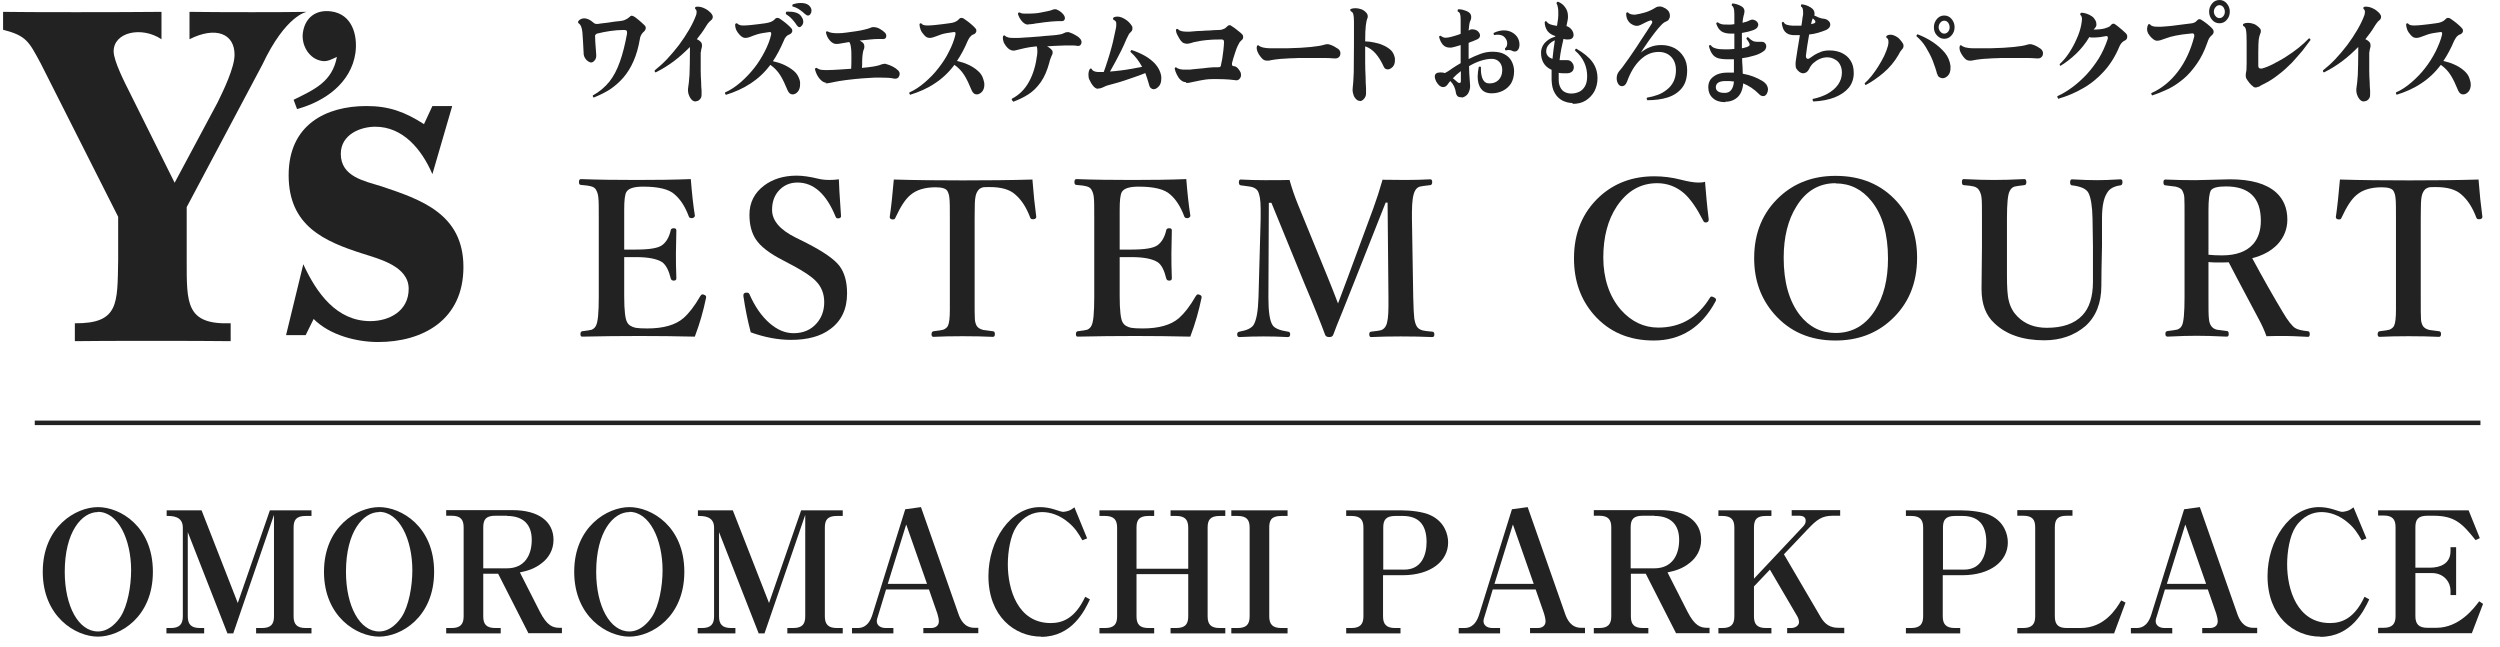 <svg width="116" height="30" viewBox="0 0 116 30" fill="none" xmlns="http://www.w3.org/2000/svg">
<path d="M4.544 29.54C3.514 29.54 1.984 28.62 1.984 26.53C1.984 24.44 3.514 23.53 4.544 23.53C5.574 23.53 7.094 24.42 7.094 26.53C7.094 28.64 5.564 29.54 4.544 29.54ZM4.544 23.76C3.794 23.76 3.004 24.68 3.004 26.53C3.004 28.13 3.644 29.3 4.544 29.3C5.074 29.3 5.444 28.85 5.604 28.6C5.914 28.11 6.084 27.22 6.084 26.46C6.084 25.04 5.484 23.75 4.544 23.75" fill="#222222"/>
<path d="M10.553 29.39L8.713 24.69V28.6C8.713 28.95 8.853 29.14 9.273 29.14H9.473V29.39H7.723V29.14H7.923C8.323 29.14 8.483 28.97 8.483 28.6V24.48C8.483 23.94 7.983 23.94 7.733 23.94V23.68H9.353L11.033 27.98L12.523 23.68H14.453V23.94H14.183C13.733 23.94 13.623 24.14 13.623 24.48V28.6C13.623 28.97 13.783 29.14 14.183 29.14H14.453V29.39H11.883V29.14H12.153C12.573 29.14 12.713 28.96 12.713 28.6V23.89L10.823 29.39H10.573H10.553Z" fill="#222222"/>
<path d="M17.593 29.54C16.563 29.54 15.033 28.62 15.033 26.53C15.033 24.44 16.573 23.53 17.593 23.53C18.613 23.53 20.143 24.42 20.143 26.53C20.143 28.64 18.613 29.54 17.593 29.54ZM17.593 23.76C16.843 23.76 16.053 24.68 16.053 26.53C16.053 28.13 16.693 29.3 17.593 29.3C18.123 29.3 18.493 28.85 18.653 28.6C18.963 28.11 19.133 27.22 19.133 26.46C19.133 25.04 18.533 23.75 17.593 23.75" fill="#222222"/>
<path d="M24.523 29.39L23.113 26.62H22.423V28.6C22.423 28.96 22.563 29.14 22.983 29.14H23.233V29.39H20.703V29.14H20.953C21.343 29.14 21.513 28.98 21.513 28.6V24.47C21.513 24.12 21.383 23.93 20.953 23.93H20.703V23.67H23.783C24.993 23.67 25.683 24.2 25.683 25.05C25.683 25.53 25.443 25.89 25.163 26.11C24.793 26.41 24.443 26.49 24.123 26.56L25.053 28.39C25.383 29.03 25.643 29.13 25.963 29.13H26.073V29.38H24.513L24.523 29.39ZM23.533 23.93H22.983C22.553 23.93 22.423 24.1 22.423 24.47V26.37H23.523C24.333 26.37 24.673 25.77 24.673 25.05C24.673 24.33 24.273 23.94 23.523 23.94" fill="#222222"/>
<path d="M29.203 29.54C28.173 29.54 26.643 28.62 26.643 26.53C26.643 24.44 28.183 23.53 29.203 23.53C30.223 23.53 31.753 24.42 31.753 26.53C31.753 28.64 30.223 29.54 29.203 29.54ZM29.203 23.76C28.453 23.76 27.663 24.68 27.663 26.53C27.663 28.13 28.303 29.3 29.203 29.3C29.733 29.3 30.103 28.85 30.263 28.6C30.573 28.11 30.743 27.22 30.743 26.46C30.743 25.04 30.143 23.75 29.203 23.75" fill="#222222"/>
<path d="M35.203 29.39L33.363 24.69V28.6C33.363 28.95 33.503 29.14 33.923 29.14H34.123V29.39H32.373V29.14H32.573C32.973 29.14 33.133 28.97 33.133 28.6V24.48C33.133 23.94 32.633 23.94 32.383 23.94V23.68H34.003L35.683 27.98L37.173 23.68H39.103V23.94H38.833C38.383 23.94 38.273 24.14 38.273 24.48V28.6C38.273 28.97 38.433 29.14 38.833 29.14H39.103V29.39H36.533V29.14H36.803C37.223 29.14 37.363 28.96 37.363 28.6V23.89L35.473 29.39H35.223H35.203Z" fill="#222222"/>
<path d="M42.843 29.39V29.14H43.203C43.383 29.14 43.563 29.05 43.563 28.83C43.563 28.73 43.523 28.56 43.493 28.47L43.103 27.35H41.113L40.733 28.6C40.713 28.66 40.683 28.75 40.683 28.82C40.683 29.01 40.843 29.14 41.103 29.14H41.453V29.39H39.533V29.14H39.773C39.953 29.14 40.293 29.12 40.483 28.51L42.003 23.63L42.733 23.53L44.463 28.46C44.563 28.76 44.753 29.13 45.213 29.13H45.393V29.38H42.843V29.39ZM42.043 24.35L41.193 27.09H43.013L42.053 24.35H42.043Z" fill="#222222"/>
<path d="M48.313 29.54C47.083 29.54 45.863 28.6 45.863 26.73C45.863 25.08 46.883 23.53 48.253 23.53C48.483 23.53 48.713 23.57 48.933 23.64C49.143 23.71 49.263 23.75 49.343 23.75C49.403 23.75 49.523 23.72 49.583 23.7C49.723 23.65 49.773 23.59 49.853 23.54L50.443 24.98L50.223 25.07C50.023 24.72 49.873 24.49 49.573 24.24C49.173 23.9 48.733 23.76 48.353 23.76C47.973 23.76 47.493 23.93 47.153 24.45C46.883 24.86 46.763 25.59 46.763 26.19C46.763 27.33 47.213 28.91 48.753 28.91C49.273 28.91 49.873 28.72 50.353 27.69L50.573 27.81C50.333 28.32 49.753 29.55 48.303 29.55" fill="#222222"/>
<path d="M54.314 29.39V29.14H54.574C54.994 29.14 55.134 28.96 55.134 28.6V26.64H52.734V28.6C52.734 28.98 52.894 29.14 53.294 29.14H53.554V29.39H51.014V29.14H51.274C51.694 29.14 51.834 28.96 51.834 28.6V24.48C51.834 24.11 51.674 23.94 51.274 23.94H51.014V23.68H53.554V23.94H53.294C52.844 23.94 52.734 24.14 52.734 24.48V26.39H55.134V24.48C55.134 24.11 54.974 23.94 54.574 23.94H54.314V23.68H56.854V23.94H56.594C56.144 23.94 56.034 24.14 56.034 24.48V28.6C56.034 28.98 56.194 29.14 56.594 29.14H56.854V29.39H54.314Z" fill="#222222"/>
<path d="M57.133 29.39V29.14H57.423C57.823 29.14 57.983 28.98 57.983 28.6V24.48C57.983 24.14 57.863 23.94 57.423 23.94H57.133V23.68H59.743V23.94H59.453C58.973 23.94 58.893 24.16 58.893 24.48V28.6C58.893 28.97 59.053 29.14 59.453 29.14H59.743V29.39H57.133Z" fill="#222222"/>
<path d="M64.173 26.68V28.6C64.173 28.95 64.313 29.14 64.733 29.14H64.983V29.39H62.463V29.14H62.703C63.123 29.14 63.263 28.95 63.263 28.6V24.48C63.263 24.12 63.123 23.94 62.703 23.94H62.463V23.68H65.033C65.423 23.68 66.033 23.74 66.383 23.91C67.023 24.21 67.193 24.79 67.193 25.17C67.193 26.04 66.383 26.69 65.083 26.69H64.163L64.173 26.68ZM64.173 26.43H65.163C65.933 26.43 66.193 25.79 66.193 25.15C66.193 24.33 65.813 23.94 65.083 23.94H64.743C64.293 23.94 64.183 24.14 64.183 24.48V26.44L64.173 26.43Z" fill="#222222"/>
<path d="M70.994 29.39V29.14H71.354C71.534 29.14 71.714 29.05 71.714 28.83C71.714 28.73 71.674 28.56 71.644 28.47L71.254 27.35H69.264L68.884 28.6C68.864 28.66 68.834 28.75 68.834 28.82C68.834 29.01 68.994 29.14 69.254 29.14H69.604V29.39H67.684V29.14H67.924C68.104 29.14 68.444 29.12 68.634 28.51L70.154 23.63L70.884 23.53L72.614 28.46C72.714 28.76 72.904 29.13 73.364 29.13H73.544V29.38H70.994V29.39ZM70.194 24.35L69.344 27.09H71.164L70.204 24.35H70.194Z" fill="#222222"/>
<path d="M77.773 29.39L76.363 26.62H75.673V28.6C75.673 28.96 75.813 29.14 76.233 29.14H76.483V29.39H73.953V29.14H74.203C74.593 29.14 74.763 28.98 74.763 28.6V24.47C74.763 24.12 74.633 23.93 74.203 23.93H73.953V23.67H77.033C78.243 23.67 78.933 24.2 78.933 25.05C78.933 25.53 78.693 25.89 78.413 26.11C78.043 26.41 77.693 26.49 77.373 26.56L78.303 28.39C78.633 29.03 78.893 29.13 79.213 29.13H79.323V29.38H77.763L77.773 29.39ZM76.773 23.93H76.223C75.793 23.93 75.663 24.1 75.663 24.47V26.37H76.763C77.573 26.37 77.913 25.77 77.913 25.05C77.913 24.33 77.513 23.94 76.763 23.94" fill="#222222"/>
<path d="M82.924 29.39V29.14H83.104C83.324 29.14 83.474 29.01 83.474 28.87C83.474 28.79 83.444 28.67 83.384 28.58L82.124 26.43L81.384 27.21V28.6C81.384 28.96 81.524 29.14 81.944 29.14H82.194V29.39H79.734V29.14H79.914C80.314 29.14 80.474 28.98 80.474 28.6V24.48C80.474 24.13 80.344 23.94 79.914 23.94H79.734V23.68H82.194V23.94H81.944C81.514 23.94 81.384 24.1 81.384 24.48V26.85L83.634 24.46C83.754 24.34 83.784 24.26 83.784 24.16C83.784 24.01 83.684 23.93 83.474 23.93H83.134V23.67H85.384V23.93H85.044C84.534 23.93 84.304 24.11 83.884 24.55L82.774 25.72L84.484 28.64C84.684 28.98 84.934 29.13 85.304 29.13H85.574V29.38H82.914L82.924 29.39Z" fill="#222222"/>
<path d="M90.144 26.68V28.6C90.144 28.95 90.284 29.14 90.704 29.14H90.954V29.39H88.434V29.14H88.674C89.094 29.14 89.234 28.95 89.234 28.6V24.48C89.234 24.12 89.094 23.94 88.674 23.94H88.434V23.68H91.004C91.394 23.68 92.004 23.74 92.354 23.91C92.994 24.21 93.164 24.79 93.164 25.17C93.164 26.04 92.354 26.69 91.054 26.69H90.134L90.144 26.68ZM90.144 26.43H91.134C91.904 26.43 92.164 25.79 92.164 25.15C92.164 24.33 91.784 23.94 91.054 23.94H90.714C90.264 23.94 90.154 24.14 90.154 24.48V26.44L90.144 26.43Z" fill="#222222"/>
<path d="M96.174 23.93H95.903C95.474 23.93 95.344 24.1 95.344 24.47V28.6C95.344 29 95.523 29.14 95.903 29.14H96.534C97.653 29.14 98.194 28.25 98.424 27.86L98.624 27.96L98.094 29.39H93.603V29.14H93.874C94.273 29.14 94.433 28.97 94.433 28.6V24.47C94.433 24.11 94.303 23.93 93.874 23.93H93.603V23.67H96.163V23.93H96.174Z" fill="#222222"/>
<path d="M102.183 29.39V29.14H102.543C102.723 29.14 102.903 29.05 102.903 28.83C102.903 28.73 102.863 28.56 102.833 28.47L102.443 27.35H100.453L100.073 28.6C100.053 28.66 100.023 28.75 100.023 28.82C100.023 29.01 100.183 29.14 100.443 29.14H100.793V29.39H98.873V29.14H99.113C99.293 29.14 99.633 29.12 99.823 28.51L101.343 23.63L102.073 23.53L103.803 28.46C103.903 28.76 104.093 29.13 104.553 29.13H104.733V29.38H102.183V29.39ZM101.393 24.35L100.543 27.09H102.363L101.403 24.35H101.393Z" fill="#222222"/>
<path d="M107.663 29.54C106.433 29.54 105.213 28.6 105.213 26.73C105.213 25.08 106.233 23.53 107.603 23.53C107.833 23.53 108.063 23.57 108.283 23.64C108.493 23.71 108.613 23.75 108.693 23.75C108.743 23.75 108.873 23.72 108.933 23.7C109.073 23.65 109.123 23.59 109.203 23.54L109.803 24.98L109.583 25.07C109.383 24.72 109.233 24.49 108.933 24.24C108.533 23.9 108.093 23.76 107.713 23.76C107.333 23.76 106.853 23.93 106.513 24.45C106.243 24.86 106.123 25.59 106.123 26.19C106.123 27.33 106.573 28.91 108.113 28.91C108.633 28.91 109.233 28.72 109.713 27.69L109.933 27.81C109.693 28.32 109.113 29.55 107.663 29.55" fill="#222222"/>
<path d="M110.344 23.68H114.544L115.064 24.97L114.864 25.06C114.244 24.28 113.894 23.93 112.904 23.93H112.634C112.184 23.93 112.074 24.12 112.074 24.47V26.34H112.754C113.204 26.34 113.704 26.17 113.704 25.57V25.39H113.964V27.61H113.704V27.4C113.704 27.05 113.434 26.59 112.834 26.59H112.074V28.59C112.074 28.96 112.234 29.13 112.634 29.13H113.044C114.114 29.13 114.794 28.22 115.034 27.9L115.214 28.02L114.694 29.38H110.344V29.13H110.594C110.994 29.13 111.154 28.96 111.154 28.59V24.46C111.154 24.09 111.004 23.92 110.594 23.92H110.344V23.66V23.68Z" fill="#222222"/>
<path d="M27.544 4.53C27.544 4.53 27.494 4.47 27.504 4.43C27.814 4.26 28.074 4.04 28.274 3.79C28.474 3.54 28.634 3.23 28.764 2.86C28.894 2.5 29.004 2.06 29.094 1.56C29.094 1.55 29.094 1.53 29.094 1.52C29.094 1.51 29.094 1.5 29.094 1.49C29.094 1.45 29.084 1.42 29.054 1.41C29.024 1.4 28.994 1.39 28.944 1.39C28.734 1.39 28.514 1.41 28.304 1.44C28.094 1.47 27.904 1.51 27.744 1.55C27.704 1.55 27.674 1.57 27.644 1.6C27.614 1.62 27.604 1.66 27.614 1.72C27.614 1.84 27.624 1.98 27.634 2.12C27.644 2.26 27.654 2.4 27.664 2.52C27.674 2.64 27.654 2.73 27.594 2.8C27.534 2.87 27.484 2.9 27.424 2.9C27.394 2.9 27.344 2.88 27.294 2.85C27.244 2.82 27.194 2.77 27.154 2.71C27.114 2.65 27.094 2.59 27.084 2.53C27.074 2.33 27.064 2.14 27.054 1.96C27.044 1.77 27.034 1.62 27.024 1.51C27.004 1.28 26.944 1.14 26.844 1.08C26.824 1.06 26.824 1.04 26.824 1.02C26.824 1 26.824 0.98 26.844 0.97C26.874 0.93 26.914 0.9 26.964 0.88C27.014 0.86 27.064 0.85 27.114 0.85C27.174 0.85 27.244 0.87 27.314 0.9C27.384 0.93 27.454 0.98 27.534 1.05C27.584 1.1 27.654 1.12 27.744 1.11C27.824 1.1 27.924 1.08 28.044 1.07C28.164 1.06 28.284 1.04 28.404 1.02C28.524 1 28.644 0.99 28.744 0.98C28.854 0.97 28.944 0.95 29.024 0.91C29.094 0.88 29.154 0.84 29.194 0.8C29.214 0.78 29.234 0.77 29.254 0.75C29.274 0.73 29.294 0.73 29.314 0.73C29.344 0.73 29.374 0.74 29.424 0.77C29.464 0.79 29.514 0.83 29.574 0.88C29.634 0.93 29.704 0.98 29.764 1.04C29.824 1.09 29.874 1.14 29.914 1.18C29.944 1.21 29.964 1.25 29.964 1.29C29.964 1.36 29.934 1.41 29.884 1.46C29.834 1.5 29.794 1.55 29.764 1.6C29.734 1.65 29.704 1.71 29.694 1.79C29.624 2.2 29.524 2.55 29.394 2.84C29.264 3.14 29.104 3.39 28.924 3.6C28.744 3.81 28.534 3.99 28.314 4.14C28.084 4.29 27.834 4.41 27.564 4.52" fill="#222222"/>
<path d="M32.283 4.71C32.183 4.71 32.103 4.66 32.033 4.55C31.963 4.44 31.923 4.32 31.923 4.19C31.923 4.14 31.923 4.1 31.933 4.05C31.953 3.95 31.973 3.75 31.993 3.46C32.003 3.17 32.013 2.81 32.013 2.37C32.013 2.33 32.013 2.3 32.013 2.27C32.013 2.24 32.013 2.21 32.013 2.18C31.773 2.42 31.523 2.65 31.253 2.85C30.983 3.05 30.703 3.22 30.423 3.36C30.383 3.34 30.363 3.31 30.383 3.26C30.573 3.11 30.763 2.94 30.953 2.74C31.143 2.54 31.323 2.32 31.503 2.09C31.673 1.86 31.833 1.62 31.973 1.38C32.113 1.14 32.223 0.91 32.303 0.69C32.313 0.64 32.323 0.6 32.323 0.56C32.323 0.49 32.303 0.44 32.253 0.41C32.253 0.4 32.253 0.38 32.253 0.37C32.253 0.35 32.253 0.33 32.283 0.32C32.303 0.32 32.313 0.31 32.333 0.31H32.383C32.483 0.31 32.593 0.34 32.693 0.39C32.803 0.44 32.893 0.51 32.963 0.58C33.033 0.65 33.073 0.72 33.073 0.78C33.073 0.85 33.043 0.9 32.993 0.94C32.943 0.98 32.903 1.02 32.853 1.08C32.813 1.14 32.773 1.19 32.753 1.23C32.633 1.43 32.493 1.62 32.333 1.82C32.423 1.86 32.493 1.91 32.543 1.98C32.563 2.01 32.573 2.05 32.573 2.11C32.573 2.14 32.573 2.17 32.563 2.2C32.553 2.23 32.543 2.27 32.533 2.32C32.533 2.37 32.523 2.41 32.513 2.43C32.513 2.48 32.513 2.54 32.513 2.6V2.78C32.513 2.95 32.513 3.12 32.513 3.29C32.513 3.47 32.523 3.64 32.533 3.8C32.533 3.96 32.543 4.09 32.553 4.2C32.553 4.31 32.553 4.38 32.553 4.4C32.553 4.48 32.533 4.55 32.473 4.61C32.423 4.67 32.353 4.7 32.273 4.7" fill="#222222"/>
<path d="M33.673 4.39C33.673 4.39 33.623 4.33 33.643 4.29C33.893 4.18 34.133 4.02 34.363 3.82C34.593 3.62 34.803 3.4 34.993 3.16C35.183 2.92 35.343 2.66 35.483 2.39C35.623 2.12 35.723 1.86 35.783 1.6C35.783 1.59 35.783 1.57 35.783 1.55C35.783 1.52 35.773 1.5 35.753 1.49C35.733 1.49 35.713 1.48 35.683 1.49C35.463 1.52 35.273 1.55 35.143 1.59C35.003 1.64 34.893 1.67 34.813 1.71C34.733 1.74 34.663 1.76 34.593 1.76C34.543 1.76 34.503 1.75 34.463 1.73C34.423 1.71 34.373 1.67 34.323 1.62C34.173 1.46 34.103 1.3 34.113 1.12C34.143 1.08 34.173 1.07 34.213 1.09C34.243 1.13 34.293 1.15 34.353 1.17C34.413 1.18 34.493 1.19 34.583 1.18C34.653 1.18 34.743 1.17 34.853 1.16C34.963 1.15 35.083 1.13 35.203 1.12C35.323 1.1 35.423 1.09 35.503 1.08C35.723 1.05 35.863 0.99 35.943 0.9C35.983 0.85 36.023 0.83 36.073 0.83C36.103 0.83 36.143 0.84 36.173 0.86C36.213 0.89 36.273 0.93 36.343 0.98C36.413 1.03 36.483 1.09 36.553 1.15C36.623 1.21 36.683 1.27 36.723 1.32C36.753 1.35 36.763 1.39 36.763 1.43C36.763 1.47 36.753 1.5 36.723 1.53C36.703 1.56 36.663 1.59 36.623 1.6C36.513 1.64 36.423 1.73 36.363 1.9C36.213 2.25 36.043 2.57 35.863 2.84C36.043 2.88 36.213 2.93 36.383 3.01C36.553 3.09 36.703 3.18 36.833 3.29C36.963 3.4 37.043 3.53 37.093 3.68C37.103 3.73 37.123 3.77 37.123 3.81C37.123 3.85 37.123 3.89 37.123 3.93C37.123 4.07 37.083 4.18 37.013 4.26C36.943 4.34 36.863 4.38 36.783 4.38C36.733 4.38 36.693 4.37 36.653 4.34C36.613 4.31 36.583 4.27 36.553 4.21C36.433 3.92 36.323 3.68 36.203 3.49C36.083 3.3 35.933 3.14 35.743 3.01C35.483 3.36 35.183 3.64 34.833 3.87C34.483 4.1 34.103 4.27 33.683 4.4M36.983 1.19C36.923 1.09 36.853 1 36.763 0.9C36.673 0.8 36.573 0.72 36.463 0.65C36.463 0.64 36.463 0.62 36.463 0.61C36.463 0.57 36.473 0.55 36.503 0.54C36.653 0.54 36.793 0.54 36.913 0.58C37.033 0.61 37.133 0.68 37.193 0.78C37.213 0.82 37.233 0.85 37.253 0.89C37.253 0.93 37.273 0.97 37.273 1C37.273 1.07 37.253 1.13 37.213 1.18C37.173 1.23 37.133 1.26 37.093 1.26C37.053 1.26 37.013 1.23 36.983 1.18M37.373 0.67C37.293 0.59 37.203 0.52 37.103 0.45C37.003 0.38 36.893 0.33 36.773 0.3C36.763 0.28 36.763 0.27 36.763 0.26C36.763 0.23 36.773 0.21 36.793 0.2C36.913 0.16 37.033 0.14 37.143 0.14C37.213 0.14 37.283 0.14 37.353 0.16C37.423 0.18 37.473 0.2 37.523 0.24C37.563 0.28 37.603 0.32 37.623 0.36C37.643 0.4 37.653 0.45 37.653 0.49C37.653 0.55 37.643 0.6 37.603 0.65C37.573 0.7 37.533 0.72 37.493 0.72C37.473 0.72 37.463 0.72 37.443 0.71C37.423 0.71 37.403 0.69 37.393 0.67" fill="#222222"/>
<path d="M38.344 3.84C38.245 3.84 38.145 3.78 38.044 3.67C37.944 3.56 37.864 3.41 37.815 3.22C37.815 3.17 37.844 3.15 37.895 3.15C37.944 3.19 37.995 3.21 38.054 3.23C38.114 3.24 38.184 3.25 38.275 3.25C38.304 3.25 38.325 3.25 38.355 3.25C38.385 3.25 38.414 3.25 38.444 3.25C38.565 3.25 38.715 3.24 38.904 3.23C39.094 3.22 39.294 3.2 39.495 3.19C39.505 2.99 39.505 2.81 39.505 2.65C39.505 2.48 39.505 2.33 39.484 2.21C39.474 2.09 39.444 2 39.404 1.95C39.264 1.97 39.154 1.99 39.054 2.01C38.965 2.03 38.874 2.04 38.804 2.04C38.705 2.04 38.605 1.99 38.514 1.89C38.425 1.79 38.355 1.67 38.325 1.51C38.325 1.46 38.364 1.44 38.404 1.46C38.505 1.52 38.684 1.55 38.934 1.54C39.025 1.54 39.145 1.53 39.285 1.51C39.425 1.49 39.565 1.47 39.715 1.45C39.864 1.43 40.005 1.4 40.124 1.37C40.255 1.34 40.344 1.31 40.414 1.28C40.434 1.27 40.465 1.26 40.484 1.26C40.514 1.26 40.535 1.26 40.554 1.26C40.645 1.26 40.734 1.29 40.825 1.34C40.914 1.39 40.995 1.45 41.044 1.5C41.105 1.55 41.124 1.61 41.124 1.68C41.124 1.72 41.105 1.76 41.075 1.78C41.044 1.81 40.995 1.82 40.925 1.81C40.904 1.81 40.885 1.81 40.864 1.81H40.794C40.684 1.81 40.554 1.81 40.395 1.83C40.245 1.85 40.075 1.86 39.885 1.88C39.914 1.89 39.944 1.91 39.965 1.93C39.995 1.95 40.025 1.96 40.044 1.99C40.084 2.03 40.105 2.08 40.105 2.16C40.105 2.2 40.105 2.25 40.075 2.3C40.054 2.36 40.035 2.43 40.025 2.53C40.014 2.63 40.005 2.73 40.005 2.84C40.005 2.95 40.005 3.05 39.995 3.15L40.285 3.12C40.455 3.1 40.575 3.08 40.664 3.06C40.755 3.04 40.834 3.02 40.895 2.99C40.914 2.99 40.934 2.98 40.965 2.97C40.984 2.97 41.014 2.96 41.044 2.96C41.075 2.96 41.105 2.96 41.145 2.98C41.234 3 41.325 3.04 41.425 3.09C41.525 3.14 41.605 3.2 41.675 3.27C41.715 3.31 41.745 3.36 41.745 3.43C41.745 3.48 41.724 3.53 41.694 3.58C41.664 3.62 41.614 3.65 41.554 3.65H41.525C41.525 3.65 41.505 3.65 41.495 3.65C41.425 3.63 41.334 3.62 41.215 3.61C41.105 3.61 40.974 3.6 40.834 3.6C40.654 3.6 40.465 3.6 40.264 3.62C40.054 3.63 39.855 3.65 39.645 3.67C39.355 3.7 39.124 3.73 38.944 3.76C38.764 3.79 38.635 3.82 38.535 3.84C38.434 3.86 38.364 3.87 38.304 3.87" fill="#222222"/>
<path d="M42.224 4.39C42.224 4.39 42.174 4.33 42.194 4.29C42.444 4.18 42.684 4.02 42.914 3.82C43.144 3.62 43.354 3.41 43.544 3.16C43.734 2.92 43.904 2.66 44.034 2.39C44.174 2.12 44.274 1.86 44.334 1.6C44.334 1.59 44.334 1.57 44.334 1.55C44.334 1.52 44.334 1.5 44.304 1.49C44.284 1.49 44.264 1.48 44.234 1.49C44.014 1.52 43.824 1.55 43.694 1.59C43.554 1.64 43.444 1.68 43.364 1.71C43.284 1.74 43.214 1.76 43.144 1.76C43.094 1.76 43.054 1.75 43.004 1.73C42.964 1.71 42.914 1.67 42.874 1.62C42.804 1.54 42.744 1.46 42.714 1.37C42.684 1.29 42.664 1.2 42.664 1.12C42.684 1.08 42.724 1.07 42.754 1.09C42.784 1.13 42.834 1.16 42.894 1.17C42.954 1.18 43.034 1.19 43.124 1.18C43.194 1.18 43.284 1.17 43.394 1.16C43.504 1.15 43.624 1.13 43.744 1.12C43.864 1.1 43.964 1.09 44.044 1.08C44.264 1.06 44.404 0.99 44.484 0.9C44.524 0.85 44.564 0.83 44.614 0.83C44.644 0.83 44.684 0.84 44.714 0.86C44.754 0.89 44.814 0.93 44.884 0.98C44.954 1.03 45.024 1.09 45.094 1.15C45.164 1.21 45.224 1.27 45.264 1.32C45.294 1.35 45.304 1.39 45.304 1.43C45.304 1.46 45.294 1.5 45.264 1.53C45.244 1.56 45.204 1.59 45.164 1.6C45.114 1.61 45.064 1.65 45.024 1.7C44.974 1.75 44.944 1.82 44.904 1.89C44.754 2.25 44.584 2.56 44.404 2.83C44.584 2.87 44.754 2.92 44.924 3C45.094 3.08 45.244 3.17 45.364 3.28C45.494 3.39 45.584 3.52 45.624 3.67C45.654 3.76 45.674 3.84 45.674 3.93C45.674 4.07 45.634 4.18 45.564 4.26C45.484 4.34 45.404 4.38 45.324 4.38C45.274 4.38 45.234 4.37 45.194 4.34C45.154 4.31 45.124 4.27 45.094 4.21C44.974 3.92 44.864 3.68 44.744 3.49C44.624 3.3 44.474 3.14 44.284 3.01C44.024 3.36 43.714 3.65 43.374 3.87C43.034 4.1 42.644 4.27 42.224 4.4" fill="#222222"/>
<path d="M46.983 4.68C46.983 4.68 46.923 4.62 46.953 4.58C47.303 4.4 47.563 4.13 47.753 3.78C47.943 3.43 48.063 3.02 48.123 2.54C48.133 2.47 48.133 2.41 48.133 2.36C48.133 2.27 48.123 2.2 48.103 2.15C47.883 2.17 47.703 2.2 47.563 2.23C47.423 2.26 47.313 2.29 47.223 2.31C47.143 2.33 47.083 2.35 47.033 2.35C46.903 2.35 46.783 2.28 46.673 2.13C46.623 2.06 46.583 2 46.563 1.93C46.543 1.87 46.533 1.81 46.533 1.77C46.533 1.73 46.533 1.7 46.543 1.68C46.553 1.66 46.573 1.64 46.593 1.64C46.603 1.64 46.623 1.64 46.633 1.66C46.673 1.7 46.723 1.72 46.793 1.74C46.863 1.76 46.943 1.76 47.033 1.76C47.073 1.76 47.103 1.76 47.133 1.76C47.163 1.76 47.203 1.76 47.233 1.76C47.313 1.76 47.423 1.75 47.563 1.74C47.703 1.74 47.843 1.72 48.003 1.71C48.163 1.7 48.313 1.69 48.463 1.67C48.613 1.66 48.743 1.65 48.843 1.64C48.963 1.63 49.073 1.62 49.163 1.6C49.253 1.59 49.323 1.56 49.383 1.53C49.403 1.52 49.423 1.51 49.453 1.5C49.483 1.5 49.503 1.49 49.533 1.49C49.573 1.49 49.603 1.49 49.643 1.51C49.713 1.53 49.793 1.57 49.883 1.62C49.973 1.67 50.053 1.72 50.103 1.78C50.153 1.83 50.183 1.89 50.183 1.96C50.183 2.01 50.163 2.05 50.133 2.09C50.103 2.12 50.053 2.14 49.993 2.13C49.943 2.12 49.873 2.11 49.813 2.11C49.743 2.11 49.663 2.11 49.573 2.11C49.453 2.11 49.303 2.11 49.143 2.12C48.983 2.12 48.793 2.14 48.583 2.15C48.683 2.2 48.753 2.26 48.803 2.32C48.833 2.35 48.843 2.39 48.843 2.43C48.843 2.48 48.833 2.53 48.803 2.57C48.783 2.62 48.763 2.67 48.743 2.72C48.723 2.77 48.703 2.83 48.693 2.89C48.593 3.26 48.463 3.57 48.293 3.81C48.123 4.05 47.933 4.24 47.713 4.38C47.493 4.52 47.263 4.63 47.013 4.72M47.703 1.14C47.623 1.14 47.553 1.11 47.483 1.05C47.413 0.99 47.363 0.92 47.313 0.84C47.273 0.76 47.243 0.7 47.233 0.65C47.233 0.6 47.263 0.57 47.313 0.58C47.363 0.61 47.423 0.63 47.503 0.63C47.583 0.63 47.663 0.63 47.763 0.63C47.823 0.63 47.903 0.63 48.003 0.62C48.093 0.62 48.193 0.6 48.303 0.58C48.403 0.56 48.513 0.54 48.603 0.52C48.703 0.5 48.783 0.48 48.843 0.45C48.863 0.45 48.883 0.44 48.903 0.43C48.923 0.43 48.943 0.43 48.963 0.43C48.993 0.43 49.023 0.43 49.043 0.45C49.103 0.47 49.173 0.51 49.243 0.57C49.313 0.63 49.363 0.69 49.393 0.75C49.403 0.79 49.413 0.82 49.413 0.84C49.413 0.88 49.403 0.91 49.373 0.94C49.353 0.97 49.313 0.98 49.273 0.98C49.133 0.98 48.973 0.98 48.773 1C48.573 1.02 48.383 1.04 48.203 1.07C48.113 1.08 48.023 1.09 47.943 1.11C47.853 1.12 47.773 1.13 47.713 1.13" fill="#222222"/>
<path d="M50.954 4.12C50.874 4.12 50.804 4.08 50.734 4C50.664 3.92 50.604 3.82 50.544 3.69C50.514 3.63 50.504 3.55 50.504 3.47C50.504 3.36 50.524 3.28 50.564 3.21C50.574 3.19 50.594 3.18 50.614 3.18C50.634 3.18 50.644 3.18 50.654 3.2C50.684 3.26 50.734 3.3 50.814 3.32C50.884 3.34 50.994 3.35 51.144 3.34H51.214C51.274 3.18 51.334 3 51.394 2.81C51.454 2.62 51.514 2.43 51.564 2.24C51.614 2.05 51.664 1.87 51.694 1.7C51.734 1.53 51.764 1.39 51.784 1.28C51.784 1.25 51.794 1.22 51.794 1.19C51.794 1.16 51.794 1.14 51.794 1.11C51.794 1.06 51.794 1.02 51.764 0.99C51.744 0.96 51.714 0.94 51.664 0.92C51.654 0.9 51.644 0.88 51.644 0.87C51.644 0.85 51.644 0.83 51.674 0.81C51.724 0.78 51.784 0.77 51.844 0.77C51.954 0.77 52.074 0.81 52.204 0.89C52.334 0.97 52.444 1.08 52.524 1.21C52.534 1.23 52.544 1.25 52.544 1.27C52.544 1.29 52.544 1.31 52.544 1.33C52.544 1.39 52.524 1.43 52.484 1.47C52.434 1.52 52.384 1.57 52.364 1.62C52.344 1.67 52.304 1.74 52.264 1.82C52.194 1.99 52.114 2.17 52.024 2.35C51.934 2.53 51.844 2.7 51.754 2.87C51.664 3.03 51.574 3.19 51.504 3.32C51.654 3.31 51.814 3.29 51.994 3.27C52.174 3.25 52.344 3.22 52.524 3.19C52.704 3.16 52.854 3.13 52.994 3.1C52.924 2.97 52.844 2.85 52.754 2.73C52.664 2.61 52.564 2.51 52.454 2.41V2.39C52.454 2.39 52.474 2.33 52.504 2.32C52.724 2.39 52.924 2.48 53.124 2.59C53.314 2.7 53.484 2.83 53.614 2.98C53.744 3.13 53.834 3.3 53.874 3.49C53.874 3.52 53.884 3.55 53.884 3.57C53.884 3.6 53.884 3.62 53.884 3.65C53.884 3.81 53.844 3.93 53.764 4.01C53.684 4.1 53.604 4.14 53.524 4.14C53.484 4.14 53.434 4.12 53.404 4.09C53.364 4.06 53.334 4.01 53.324 3.95C53.274 3.76 53.204 3.57 53.144 3.39C52.974 3.46 52.784 3.53 52.574 3.6C52.364 3.67 52.174 3.74 51.974 3.8C51.784 3.86 51.614 3.9 51.474 3.94C51.384 3.96 51.294 3.99 51.204 4.04C51.104 4.09 51.024 4.11 50.934 4.11" fill="#222222"/>
<path d="M55.014 3.81C54.934 3.81 54.864 3.78 54.784 3.71C54.704 3.64 54.654 3.56 54.604 3.46C54.554 3.36 54.524 3.27 54.504 3.18C54.524 3.13 54.544 3.11 54.584 3.13C54.624 3.17 54.684 3.19 54.754 3.21C54.824 3.23 54.904 3.23 54.994 3.23C55.034 3.23 55.064 3.23 55.104 3.23C55.144 3.23 55.174 3.23 55.214 3.23C55.314 3.22 55.444 3.2 55.594 3.19C55.744 3.18 55.904 3.16 56.064 3.14C56.224 3.12 56.374 3.12 56.504 3.12C56.554 3.12 56.594 3.12 56.614 3.1C56.634 3.09 56.654 3.06 56.654 3.01C56.674 2.93 56.694 2.84 56.714 2.72C56.734 2.6 56.744 2.47 56.764 2.34C56.774 2.21 56.794 2.09 56.794 1.98C56.794 1.93 56.794 1.89 56.774 1.87C56.764 1.85 56.724 1.83 56.674 1.83C56.394 1.83 56.164 1.84 55.984 1.86C55.804 1.88 55.644 1.9 55.534 1.93C55.414 1.95 55.324 1.97 55.254 2C55.184 2.02 55.124 2.03 55.074 2.03C55.034 2.03 54.984 2.02 54.924 2C54.874 1.98 54.824 1.93 54.774 1.87C54.724 1.8 54.684 1.72 54.634 1.63C54.584 1.54 54.564 1.45 54.564 1.38C54.584 1.35 54.594 1.34 54.624 1.34C54.634 1.34 54.654 1.34 54.664 1.36C54.724 1.43 54.864 1.47 55.064 1.47H55.124C55.124 1.47 55.164 1.47 55.194 1.47C55.304 1.46 55.424 1.45 55.554 1.44C55.684 1.44 55.814 1.43 55.944 1.42C56.074 1.42 56.194 1.41 56.304 1.4C56.414 1.4 56.494 1.39 56.564 1.39C56.654 1.39 56.724 1.37 56.784 1.34C56.844 1.32 56.894 1.28 56.924 1.24C56.964 1.2 57.004 1.17 57.044 1.17C57.074 1.17 57.104 1.17 57.134 1.2C57.164 1.22 57.214 1.25 57.284 1.3C57.344 1.35 57.414 1.4 57.474 1.45C57.544 1.5 57.594 1.55 57.634 1.59C57.674 1.63 57.684 1.67 57.684 1.72C57.684 1.78 57.654 1.84 57.594 1.88C57.564 1.91 57.534 1.94 57.514 1.97C57.494 2.01 57.464 2.06 57.424 2.14C57.394 2.21 57.354 2.3 57.324 2.4C57.284 2.51 57.254 2.61 57.224 2.71C57.194 2.81 57.174 2.88 57.164 2.93C57.164 2.94 57.164 2.95 57.164 2.96C57.164 2.97 57.164 2.98 57.164 2.99C57.164 3.04 57.194 3.07 57.254 3.07C57.294 3.07 57.344 3.09 57.384 3.12C57.424 3.15 57.454 3.19 57.484 3.23C57.514 3.27 57.544 3.32 57.564 3.36C57.574 3.4 57.584 3.44 57.584 3.48C57.584 3.56 57.554 3.62 57.504 3.67C57.454 3.72 57.394 3.74 57.314 3.72C57.274 3.72 57.174 3.7 57.034 3.69C56.884 3.68 56.714 3.67 56.504 3.67H56.384C56.384 3.67 56.304 3.67 56.254 3.67C56.044 3.67 55.854 3.7 55.704 3.73C55.554 3.76 55.424 3.79 55.314 3.81C55.214 3.84 55.124 3.85 55.054 3.85" fill="#222222"/>
<path d="M62.084 2.26C62.145 2.31 62.184 2.37 62.194 2.44C62.194 2.52 62.194 2.58 62.135 2.64C62.084 2.7 62.005 2.72 61.895 2.71C61.764 2.7 61.614 2.69 61.444 2.69H60.715C60.645 2.69 60.544 2.69 60.434 2.69C60.315 2.69 60.184 2.69 60.054 2.7C59.914 2.7 59.775 2.71 59.635 2.72C59.495 2.72 59.374 2.74 59.255 2.75C59.145 2.76 59.054 2.78 58.984 2.79C58.874 2.82 58.794 2.82 58.734 2.81C58.675 2.8 58.614 2.77 58.565 2.72C58.505 2.66 58.455 2.59 58.404 2.51C58.355 2.43 58.325 2.35 58.315 2.28C58.304 2.21 58.315 2.15 58.334 2.12C58.355 2.09 58.385 2.09 58.414 2.12C58.444 2.15 58.505 2.17 58.584 2.2C58.664 2.22 58.794 2.24 58.974 2.24C59.154 2.24 59.404 2.24 59.734 2.24C60.184 2.23 60.544 2.21 60.825 2.18C61.105 2.15 61.315 2.12 61.465 2.07C61.505 2.06 61.544 2.05 61.584 2.05C61.614 2.05 61.654 2.05 61.705 2.07C61.775 2.09 61.844 2.12 61.914 2.16C61.984 2.2 62.035 2.24 62.075 2.26" fill="#222222"/>
<path d="M63.094 4.68C63.024 4.68 62.964 4.65 62.914 4.59C62.854 4.53 62.814 4.46 62.794 4.37C62.764 4.28 62.754 4.19 62.764 4.1C62.784 3.93 62.804 3.68 62.814 3.35C62.814 3.02 62.824 2.57 62.824 2V1.01C62.824 0.85 62.814 0.74 62.794 0.66C62.774 0.59 62.734 0.54 62.674 0.52C62.664 0.51 62.654 0.49 62.654 0.47C62.654 0.44 62.654 0.43 62.674 0.42C62.744 0.39 62.824 0.38 62.904 0.38C62.984 0.38 63.074 0.4 63.164 0.43C63.254 0.46 63.334 0.52 63.404 0.6C63.444 0.65 63.464 0.7 63.464 0.76C63.464 0.81 63.454 0.85 63.434 0.88C63.414 0.93 63.394 1.03 63.374 1.18C63.354 1.33 63.344 1.58 63.344 1.92C63.474 1.92 63.614 1.94 63.754 1.97C63.894 2 64.034 2.03 64.154 2.09C64.284 2.14 64.394 2.21 64.494 2.29C64.594 2.37 64.654 2.47 64.694 2.59C64.704 2.63 64.714 2.67 64.724 2.7C64.724 2.74 64.724 2.77 64.724 2.81C64.724 2.94 64.684 3.04 64.614 3.11C64.544 3.18 64.464 3.22 64.394 3.22C64.354 3.22 64.314 3.21 64.284 3.19C64.244 3.17 64.224 3.13 64.204 3.09C64.094 2.85 63.974 2.65 63.834 2.49C63.694 2.33 63.534 2.21 63.344 2.15V2.18C63.344 2.42 63.344 2.66 63.344 2.9C63.344 3.14 63.354 3.37 63.364 3.57C63.364 3.78 63.374 3.95 63.384 4.09C63.384 4.23 63.384 4.31 63.384 4.34C63.384 4.43 63.354 4.51 63.294 4.58C63.234 4.65 63.174 4.69 63.104 4.69" fill="#222222"/>
<path d="M67.814 4.51C67.814 4.51 67.794 4.51 67.784 4.51H67.754C67.704 4.51 67.664 4.49 67.624 4.46C67.594 4.43 67.564 4.37 67.554 4.3C67.524 4.09 67.444 3.91 67.294 3.76C67.274 3.79 67.254 3.81 67.234 3.83C67.214 3.85 67.204 3.88 67.184 3.9C67.124 3.99 67.054 4.04 66.964 4.04C66.894 4.04 66.834 4.01 66.774 3.96C66.734 3.92 66.684 3.86 66.644 3.79C66.604 3.71 66.574 3.63 66.574 3.55C66.574 3.42 66.664 3.36 66.844 3.36C66.924 3.36 66.984 3.37 67.044 3.39C67.144 3.34 67.254 3.27 67.374 3.18C67.494 3.1 67.634 3.01 67.774 2.93V2.09C67.664 2.13 67.544 2.16 67.434 2.19C67.404 2.19 67.374 2.2 67.354 2.21C67.324 2.21 67.304 2.21 67.274 2.21C67.134 2.21 67.024 2.16 66.944 2.07C66.864 1.97 66.804 1.85 66.774 1.71C66.784 1.66 66.824 1.65 66.864 1.67C66.924 1.72 66.994 1.75 67.064 1.75C67.094 1.75 67.134 1.75 67.184 1.74C67.224 1.74 67.274 1.72 67.334 1.71C67.394 1.69 67.464 1.67 67.544 1.65C67.624 1.63 67.694 1.6 67.774 1.57V0.91C67.774 0.78 67.764 0.69 67.744 0.64C67.724 0.58 67.684 0.55 67.644 0.54C67.634 0.52 67.634 0.51 67.634 0.49C67.634 0.46 67.644 0.44 67.664 0.43C67.714 0.43 67.784 0.43 67.854 0.45C67.934 0.47 67.994 0.49 68.064 0.52C68.204 0.58 68.264 0.67 68.264 0.78C68.264 0.81 68.264 0.85 68.254 0.88C68.254 0.91 68.234 0.95 68.214 0.98C68.194 1.03 68.184 1.09 68.174 1.15C68.164 1.22 68.154 1.3 68.144 1.41H68.164C68.164 1.41 68.214 1.37 68.234 1.37C68.254 1.37 68.274 1.36 68.294 1.36C68.414 1.36 68.504 1.39 68.574 1.45C68.634 1.51 68.674 1.58 68.674 1.64C68.674 1.73 68.624 1.79 68.534 1.83C68.474 1.86 68.404 1.88 68.344 1.91C68.274 1.93 68.214 1.96 68.144 1.99V2.74C68.324 2.65 68.504 2.57 68.694 2.5C68.884 2.43 69.064 2.4 69.254 2.4C69.484 2.4 69.674 2.44 69.814 2.52C69.964 2.6 70.074 2.71 70.144 2.85C70.214 2.99 70.254 3.14 70.254 3.3C70.254 3.53 70.204 3.71 70.114 3.87C70.014 4.02 69.894 4.13 69.734 4.21C69.574 4.29 69.404 4.33 69.214 4.33C68.994 4.33 68.824 4.26 68.724 4.12C68.614 3.98 68.564 3.79 68.564 3.55C68.564 3.42 68.584 3.27 68.614 3.11C68.634 3.1 68.644 3.09 68.664 3.09C68.684 3.09 68.704 3.09 68.714 3.12C68.714 3.26 68.714 3.39 68.744 3.5C68.764 3.61 68.804 3.7 68.864 3.77C68.924 3.84 69.004 3.87 69.114 3.87C69.284 3.87 69.424 3.82 69.534 3.71C69.644 3.6 69.704 3.45 69.704 3.25C69.704 3.1 69.664 2.98 69.574 2.88C69.484 2.78 69.364 2.73 69.214 2.73C69.064 2.73 68.894 2.76 68.704 2.82C68.524 2.88 68.344 2.96 68.164 3.07C68.164 3.32 68.184 3.53 68.194 3.69C68.204 3.86 68.214 3.96 68.214 3.99C68.214 4.11 68.184 4.22 68.124 4.33C68.064 4.43 67.964 4.5 67.834 4.53M67.644 3.83C67.644 3.83 67.684 3.85 67.714 3.85C67.764 3.85 67.784 3.82 67.784 3.76V3.3C67.644 3.41 67.514 3.52 67.414 3.63C67.454 3.66 67.494 3.7 67.534 3.73C67.574 3.77 67.614 3.8 67.654 3.83M70.174 2.36C70.124 2.34 70.074 2.32 70.024 2.32C69.984 2.32 69.934 2.32 69.874 2.34C69.854 2.34 69.844 2.32 69.834 2.3C69.834 2.28 69.834 2.26 69.834 2.24C69.904 2.19 69.934 2.11 69.934 2.01C69.934 1.91 69.894 1.82 69.824 1.74C69.754 1.65 69.634 1.61 69.484 1.61C69.444 1.61 69.394 1.61 69.344 1.63C69.324 1.62 69.314 1.6 69.304 1.58C69.304 1.56 69.304 1.54 69.304 1.53C69.384 1.49 69.464 1.46 69.544 1.44C69.624 1.42 69.694 1.41 69.774 1.41C69.924 1.41 70.044 1.44 70.154 1.5C70.264 1.56 70.354 1.64 70.414 1.74C70.474 1.84 70.504 1.95 70.504 2.07C70.504 2.16 70.484 2.24 70.444 2.3C70.404 2.36 70.354 2.39 70.284 2.39C70.244 2.39 70.204 2.38 70.164 2.36" fill="#222222"/>
<path d="M72.974 4.78C72.804 4.78 72.654 4.74 72.504 4.67C72.354 4.59 72.234 4.48 72.144 4.32C72.044 4.16 72.004 3.96 71.994 3.71C71.994 3.64 71.994 3.56 71.994 3.48C71.994 3.4 71.994 3.32 71.994 3.24C71.814 3.16 71.694 3.05 71.614 2.91C71.534 2.77 71.504 2.61 71.504 2.44C71.504 2.31 71.544 2.19 71.604 2.09C71.664 1.99 71.754 1.91 71.854 1.84C71.954 1.77 72.064 1.73 72.164 1.7V1.67C72.014 1.63 71.894 1.55 71.804 1.44C71.724 1.32 71.674 1.19 71.674 1.03C71.694 0.98 71.724 0.97 71.764 1C71.804 1.06 71.854 1.1 71.934 1.13C72.004 1.16 72.114 1.18 72.244 1.2L72.294 0.87C72.294 0.82 72.304 0.77 72.304 0.72C72.304 0.67 72.304 0.63 72.304 0.58C72.304 0.49 72.304 0.41 72.284 0.34C72.274 0.27 72.254 0.21 72.224 0.16C72.224 0.14 72.224 0.12 72.244 0.1C72.254 0.09 72.274 0.08 72.294 0.08C72.434 0.14 72.544 0.22 72.624 0.34C72.714 0.46 72.754 0.6 72.754 0.75C72.754 0.82 72.754 0.88 72.734 0.96C72.724 1.03 72.704 1.12 72.684 1.21C72.764 1.23 72.834 1.28 72.884 1.33C72.964 1.42 73.014 1.51 73.014 1.62C73.014 1.68 72.994 1.73 72.954 1.77C72.914 1.81 72.854 1.83 72.764 1.83C72.734 1.83 72.714 1.83 72.674 1.83C72.644 1.83 72.604 1.82 72.574 1.81C72.574 1.81 72.574 1.81 72.564 1.81C72.564 1.81 72.564 1.81 72.544 1.81C72.514 1.95 72.474 2.11 72.444 2.27C72.414 2.43 72.384 2.6 72.364 2.79C72.404 2.79 72.444 2.79 72.484 2.79C72.524 2.79 72.574 2.79 72.614 2.79C72.634 2.79 72.644 2.79 72.664 2.79H72.704C72.704 2.79 72.784 2.79 72.824 2.81C72.864 2.82 72.894 2.85 72.934 2.89C72.994 2.96 73.024 3.03 73.024 3.12C73.024 3.19 73.004 3.26 72.954 3.31C72.904 3.36 72.834 3.39 72.744 3.4C72.664 3.4 72.594 3.4 72.524 3.4C72.454 3.4 72.384 3.39 72.324 3.38V3.72C72.324 3.87 72.364 3.99 72.414 4.08C72.464 4.17 72.534 4.24 72.624 4.28C72.714 4.32 72.804 4.34 72.904 4.34C73.044 4.34 73.164 4.31 73.274 4.26C73.384 4.21 73.474 4.12 73.544 4C73.614 3.88 73.644 3.72 73.644 3.53C73.644 3.32 73.604 3.11 73.514 2.91C73.424 2.71 73.284 2.52 73.084 2.35C73.084 2.29 73.104 2.26 73.144 2.26C73.474 2.45 73.724 2.65 73.884 2.87C74.044 3.09 74.124 3.34 74.124 3.64C74.124 3.85 74.074 4.05 73.984 4.23C73.884 4.41 73.754 4.55 73.584 4.66C73.414 4.77 73.204 4.82 72.964 4.82M72.034 2.74C72.054 2.59 72.064 2.45 72.084 2.3C72.104 2.15 72.124 2.01 72.144 1.87C72.034 1.92 71.944 1.98 71.864 2.07C71.784 2.16 71.744 2.26 71.744 2.38C71.744 2.47 71.774 2.54 71.824 2.6C71.874 2.66 71.944 2.7 72.034 2.73" fill="#222222"/>
<path d="M76.434 4.64C76.434 4.64 76.404 4.6 76.404 4.58C76.404 4.58 76.404 4.55 76.424 4.53C76.604 4.5 76.764 4.46 76.924 4.4C77.084 4.34 77.224 4.26 77.354 4.15C77.484 4.05 77.584 3.92 77.654 3.78C77.724 3.63 77.764 3.46 77.764 3.26C77.764 2.99 77.684 2.78 77.534 2.63C77.384 2.48 77.194 2.41 76.964 2.41C76.644 2.41 76.364 2.53 76.104 2.78C75.844 3.03 75.644 3.37 75.494 3.79C75.464 3.86 75.434 3.91 75.394 3.95C75.354 3.98 75.304 4 75.264 4C75.184 4 75.124 3.96 75.084 3.89C75.034 3.81 75.014 3.72 75.014 3.63C75.014 3.5 75.054 3.4 75.124 3.31C75.214 3.21 75.314 3.08 75.424 2.92C75.534 2.77 75.654 2.6 75.774 2.42C75.894 2.24 76.014 2.07 76.124 1.89C76.234 1.72 76.344 1.56 76.434 1.42C76.524 1.28 76.594 1.17 76.644 1.09C76.654 1.07 76.664 1.05 76.664 1.03C76.664 1 76.664 0.98 76.634 0.96C76.614 0.94 76.594 0.94 76.574 0.95C76.504 0.97 76.434 1 76.354 1.04C76.274 1.08 76.204 1.11 76.134 1.15C76.064 1.18 76.014 1.2 75.964 1.2C75.884 1.2 75.804 1.18 75.724 1.13C75.644 1.09 75.574 1.02 75.524 0.93C75.474 0.84 75.454 0.74 75.454 0.62C75.474 0.57 75.504 0.56 75.544 0.58C75.574 0.62 75.614 0.64 75.674 0.66C75.734 0.68 75.804 0.68 75.874 0.68C76.004 0.66 76.154 0.63 76.324 0.58C76.494 0.53 76.664 0.45 76.824 0.35C76.884 0.31 76.954 0.3 77.014 0.3C77.064 0.3 77.104 0.31 77.154 0.33C77.194 0.35 77.244 0.37 77.294 0.4C77.364 0.45 77.414 0.5 77.444 0.56C77.474 0.62 77.484 0.67 77.484 0.73C77.484 0.8 77.464 0.85 77.434 0.9C77.404 0.95 77.354 0.98 77.304 1C77.244 1.02 77.164 1.07 77.074 1.17C76.984 1.26 76.894 1.37 76.794 1.5C76.694 1.63 76.594 1.76 76.504 1.89C76.414 2.02 76.334 2.14 76.264 2.24C76.194 2.34 76.154 2.41 76.134 2.44C76.254 2.34 76.394 2.25 76.554 2.19C76.714 2.12 76.894 2.09 77.094 2.09C77.314 2.09 77.514 2.14 77.694 2.23C77.874 2.33 78.014 2.46 78.124 2.64C78.234 2.82 78.284 3.02 78.284 3.26C78.284 3.61 78.204 3.88 78.044 4.08C77.884 4.28 77.664 4.43 77.384 4.52C77.104 4.61 76.784 4.65 76.424 4.65" fill="#222222"/>
<path d="M80.044 4.74C79.804 4.74 79.614 4.68 79.474 4.55C79.334 4.43 79.264 4.25 79.264 4.04C79.264 3.9 79.304 3.78 79.374 3.68C79.454 3.58 79.554 3.51 79.684 3.45C79.814 3.4 79.964 3.37 80.124 3.37C80.184 3.37 80.234 3.37 80.294 3.37C80.354 3.37 80.404 3.37 80.454 3.37V2.75C80.404 2.75 80.344 2.75 80.294 2.75C80.244 2.75 80.194 2.75 80.144 2.75C79.964 2.75 79.824 2.73 79.714 2.7C79.604 2.66 79.514 2.6 79.454 2.51C79.384 2.42 79.334 2.3 79.294 2.14C79.314 2.09 79.334 2.08 79.384 2.1C79.424 2.17 79.504 2.22 79.624 2.25C79.734 2.28 79.874 2.29 80.044 2.29C80.184 2.29 80.334 2.29 80.474 2.27V1.56C80.474 1.56 80.424 1.56 80.404 1.56C80.384 1.56 80.354 1.56 80.334 1.56C80.144 1.56 79.994 1.53 79.884 1.46C79.774 1.39 79.694 1.27 79.634 1.1C79.634 1.05 79.674 1.03 79.714 1.04C79.754 1.08 79.814 1.1 79.874 1.12C79.944 1.14 80.034 1.14 80.154 1.14C80.204 1.14 80.254 1.14 80.304 1.14C80.354 1.14 80.414 1.13 80.474 1.12V0.67C80.474 0.53 80.464 0.44 80.444 0.38C80.424 0.32 80.394 0.28 80.354 0.26C80.354 0.26 80.354 0.24 80.354 0.23C80.354 0.19 80.364 0.17 80.394 0.16C80.454 0.16 80.514 0.18 80.594 0.2C80.674 0.22 80.744 0.26 80.814 0.3C80.864 0.33 80.894 0.36 80.914 0.4C80.934 0.44 80.944 0.48 80.944 0.52C80.944 0.57 80.934 0.64 80.904 0.73C80.894 0.77 80.884 0.82 80.874 0.87C80.874 0.92 80.854 0.99 80.854 1.06C80.914 1.04 80.974 1.02 81.034 1.01C81.084 0.99 81.134 0.97 81.174 0.95C81.214 0.93 81.264 0.91 81.294 0.91C81.324 0.91 81.364 0.91 81.404 0.93C81.464 0.95 81.504 0.98 81.534 1.02C81.564 1.06 81.584 1.1 81.584 1.14C81.584 1.19 81.564 1.23 81.534 1.28C81.504 1.32 81.444 1.36 81.374 1.39C81.294 1.42 81.214 1.44 81.114 1.47C81.024 1.49 80.924 1.51 80.824 1.53C80.824 1.57 80.824 1.62 80.824 1.67V1.83C80.824 1.9 80.824 1.97 80.824 2.04C80.824 2.11 80.824 2.18 80.824 2.24C80.884 2.23 80.944 2.22 80.994 2.2C81.044 2.19 81.094 2.17 81.124 2.15C81.164 2.13 81.184 2.11 81.184 2.07C81.184 2.02 81.134 1.93 81.034 1.8C81.034 1.78 81.044 1.76 81.064 1.74C81.074 1.72 81.094 1.72 81.114 1.73C81.204 1.82 81.274 1.87 81.334 1.9C81.394 1.93 81.464 1.94 81.554 1.94C81.584 1.94 81.604 1.94 81.644 1.94C81.674 1.94 81.714 1.94 81.744 1.94C81.804 1.94 81.864 1.96 81.894 2C81.934 2.04 81.954 2.09 81.954 2.15C81.954 2.19 81.944 2.24 81.914 2.29C81.884 2.34 81.834 2.38 81.764 2.42C81.654 2.49 81.524 2.55 81.354 2.59C81.194 2.64 81.014 2.68 80.834 2.7C80.834 2.85 80.844 2.98 80.854 3.1C80.854 3.22 80.864 3.32 80.864 3.42C81.214 3.48 81.524 3.6 81.794 3.77C81.874 3.82 81.934 3.88 81.974 3.94C82.014 4.01 82.034 4.08 82.034 4.15C82.034 4.2 82.024 4.26 81.994 4.32C81.954 4.41 81.894 4.46 81.814 4.46C81.744 4.46 81.674 4.43 81.614 4.36C81.504 4.25 81.384 4.15 81.264 4.07C81.144 3.99 81.014 3.92 80.884 3.87C80.864 4.15 80.774 4.36 80.634 4.5C80.484 4.64 80.294 4.72 80.064 4.72M80.034 4.31C80.154 4.31 80.254 4.27 80.324 4.18C80.394 4.09 80.444 3.96 80.454 3.78C80.394 3.78 80.334 3.77 80.264 3.76C80.204 3.76 80.134 3.76 80.064 3.76C79.764 3.76 79.614 3.86 79.614 4.05C79.614 4.13 79.644 4.19 79.714 4.24C79.784 4.29 79.884 4.31 80.034 4.31Z" fill="#222222"/>
<path d="M84.134 4.7C84.134 4.7 84.104 4.66 84.104 4.64C84.104 4.62 84.104 4.6 84.114 4.59C84.364 4.54 84.594 4.46 84.794 4.35C84.994 4.24 85.164 4.1 85.284 3.93C85.404 3.76 85.464 3.57 85.464 3.37C85.464 3.22 85.434 3.1 85.374 2.99C85.314 2.88 85.234 2.8 85.124 2.75C85.024 2.69 84.904 2.66 84.784 2.66C84.654 2.66 84.534 2.69 84.424 2.74C84.314 2.79 84.214 2.86 84.124 2.94C84.044 3.02 83.984 3.11 83.944 3.2C83.914 3.26 83.874 3.31 83.824 3.35C83.774 3.38 83.724 3.4 83.664 3.4C83.604 3.4 83.554 3.38 83.494 3.34C83.434 3.29 83.384 3.24 83.354 3.19C83.324 3.14 83.314 3.07 83.314 2.99C83.314 2.94 83.314 2.89 83.324 2.83C83.344 2.69 83.374 2.52 83.404 2.3C83.444 2.09 83.474 1.86 83.514 1.63C83.454 1.63 83.404 1.63 83.354 1.63C83.304 1.63 83.254 1.63 83.204 1.63C83.034 1.62 82.914 1.57 82.824 1.47C82.744 1.38 82.694 1.24 82.674 1.06C82.704 1.01 82.734 1 82.764 1.03C82.794 1.09 82.844 1.13 82.914 1.15C82.984 1.17 83.074 1.19 83.174 1.19C83.204 1.19 83.224 1.19 83.254 1.19C83.284 1.19 83.314 1.19 83.344 1.19C83.384 1.19 83.424 1.19 83.464 1.19C83.504 1.19 83.544 1.19 83.584 1.19C83.604 1.1 83.614 1.01 83.624 0.93C83.634 0.84 83.644 0.76 83.664 0.68C83.664 0.66 83.664 0.64 83.664 0.61C83.664 0.59 83.664 0.57 83.664 0.55C83.664 0.42 83.634 0.33 83.564 0.3C83.564 0.3 83.564 0.29 83.564 0.28C83.564 0.28 83.564 0.27 83.564 0.26C83.564 0.23 83.574 0.21 83.594 0.2C83.654 0.2 83.724 0.22 83.794 0.24C83.864 0.26 83.944 0.3 84.024 0.35C84.134 0.42 84.194 0.51 84.194 0.62C84.194 0.65 84.194 0.69 84.184 0.72C84.244 0.75 84.314 0.78 84.384 0.81C84.454 0.84 84.514 0.85 84.554 0.86C84.684 0.87 84.774 0.9 84.834 0.96C84.894 1.01 84.924 1.07 84.924 1.14C84.924 1.19 84.914 1.23 84.884 1.27C84.854 1.31 84.814 1.35 84.754 1.38C84.634 1.43 84.504 1.48 84.364 1.52C84.224 1.56 84.084 1.59 83.944 1.6C83.914 1.78 83.884 1.96 83.854 2.14C83.824 2.32 83.814 2.47 83.794 2.59C83.794 2.68 83.824 2.73 83.884 2.73C83.924 2.73 83.954 2.72 83.984 2.69C84.044 2.65 84.114 2.6 84.204 2.54C84.294 2.49 84.394 2.44 84.504 2.4C84.614 2.36 84.744 2.34 84.894 2.34C85.104 2.34 85.294 2.38 85.464 2.46C85.634 2.54 85.764 2.65 85.864 2.81C85.964 2.96 86.014 3.15 86.014 3.39C86.014 3.66 85.934 3.88 85.784 4.07C85.624 4.26 85.404 4.41 85.124 4.52C84.844 4.63 84.514 4.69 84.134 4.71M84.034 1.12C84.034 1.12 84.094 1.11 84.114 1.1C84.144 1.1 84.164 1.08 84.184 1.08C84.224 1.06 84.234 1.04 84.234 1.01C84.234 0.98 84.224 0.96 84.204 0.94L84.114 0.85C84.084 0.91 84.054 1 84.034 1.12Z" fill="#222222"/>
<path d="M86.573 3.95C86.573 3.95 86.513 3.91 86.523 3.86C86.623 3.77 86.733 3.66 86.843 3.52C86.953 3.38 87.053 3.24 87.153 3.08C87.253 2.92 87.343 2.76 87.423 2.6C87.503 2.43 87.563 2.27 87.603 2.12C87.603 2.08 87.623 2.04 87.623 2.01C87.623 1.98 87.623 1.95 87.623 1.92C87.623 1.84 87.593 1.78 87.543 1.76C87.533 1.75 87.523 1.73 87.523 1.71C87.523 1.69 87.523 1.67 87.543 1.66C87.573 1.64 87.593 1.63 87.623 1.62C87.653 1.62 87.683 1.61 87.713 1.61C87.793 1.61 87.863 1.63 87.943 1.67C88.023 1.71 88.093 1.76 88.153 1.83C88.213 1.9 88.263 1.96 88.303 2.03C88.323 2.07 88.323 2.1 88.323 2.13C88.323 2.19 88.303 2.24 88.263 2.28C88.243 2.3 88.213 2.34 88.183 2.38C88.153 2.42 88.123 2.48 88.093 2.54C87.903 2.87 87.663 3.15 87.393 3.38C87.123 3.61 86.843 3.8 86.563 3.95M89.883 3.44C89.833 3.23 89.753 3.02 89.673 2.8C89.583 2.58 89.473 2.38 89.353 2.18C89.233 1.98 89.083 1.82 88.923 1.68V1.66C88.923 1.66 88.943 1.6 88.973 1.59C89.233 1.69 89.473 1.81 89.693 1.96C89.913 2.11 90.093 2.27 90.243 2.45C90.393 2.63 90.473 2.84 90.503 3.06C90.503 3.08 90.503 3.09 90.503 3.11V3.16C90.503 3.31 90.463 3.43 90.383 3.51C90.303 3.59 90.223 3.63 90.133 3.63C90.083 3.63 90.033 3.61 89.983 3.58C89.933 3.55 89.903 3.5 89.893 3.43M90.213 1.8C90.083 1.8 89.973 1.75 89.873 1.64C89.773 1.54 89.733 1.41 89.733 1.26C89.733 1.11 89.783 0.99 89.873 0.88C89.963 0.77 90.083 0.72 90.213 0.72C90.343 0.72 90.463 0.77 90.553 0.88C90.643 0.99 90.693 1.11 90.693 1.26C90.693 1.41 90.643 1.54 90.553 1.64C90.463 1.75 90.343 1.8 90.213 1.8ZM90.213 1.56C90.283 1.56 90.343 1.53 90.393 1.47C90.443 1.41 90.463 1.34 90.463 1.26C90.463 1.18 90.433 1.11 90.393 1.05C90.343 0.99 90.283 0.96 90.213 0.96C90.143 0.96 90.083 0.99 90.033 1.05C89.983 1.11 89.953 1.18 89.953 1.26C89.953 1.34 89.983 1.41 90.033 1.47C90.083 1.53 90.143 1.56 90.213 1.56Z" fill="#222222"/>
<path d="M94.684 2.26C94.744 2.31 94.784 2.37 94.794 2.44C94.794 2.52 94.794 2.58 94.734 2.64C94.684 2.7 94.604 2.72 94.494 2.71C94.364 2.7 94.214 2.69 94.044 2.69H93.314C93.244 2.69 93.144 2.69 93.034 2.69C92.914 2.69 92.784 2.69 92.654 2.7C92.514 2.7 92.374 2.71 92.244 2.72C92.104 2.72 91.984 2.74 91.864 2.75C91.754 2.76 91.664 2.78 91.594 2.79C91.484 2.82 91.404 2.82 91.344 2.81C91.284 2.8 91.224 2.77 91.174 2.72C91.114 2.66 91.064 2.59 91.014 2.51C90.964 2.43 90.934 2.35 90.924 2.28C90.914 2.21 90.924 2.15 90.944 2.12C90.964 2.09 90.994 2.09 91.024 2.12C91.054 2.15 91.114 2.17 91.194 2.2C91.274 2.22 91.404 2.24 91.584 2.24C91.764 2.24 92.014 2.24 92.344 2.24C92.794 2.23 93.154 2.21 93.434 2.18C93.714 2.15 93.924 2.12 94.074 2.07C94.114 2.06 94.154 2.05 94.194 2.05C94.224 2.05 94.264 2.05 94.314 2.07C94.384 2.09 94.454 2.12 94.524 2.16C94.594 2.2 94.644 2.24 94.684 2.26Z" fill="#222222"/>
<path d="M95.494 4.56C95.494 4.56 95.444 4.5 95.464 4.46C95.694 4.36 95.924 4.22 96.154 4.05C96.384 3.88 96.604 3.68 96.814 3.46C97.024 3.23 97.214 2.98 97.384 2.71C97.554 2.43 97.684 2.14 97.794 1.82C97.804 1.79 97.804 1.77 97.804 1.75C97.804 1.68 97.764 1.66 97.694 1.68C97.614 1.69 97.534 1.71 97.454 1.72C97.364 1.73 97.284 1.74 97.194 1.74C97.154 1.74 97.104 1.74 97.064 1.74C97.024 1.74 96.984 1.74 96.944 1.72C96.774 2.01 96.564 2.27 96.324 2.5C96.084 2.73 95.844 2.91 95.614 3.05C95.594 3.05 95.584 3.04 95.574 3.02C95.574 3 95.564 2.98 95.574 2.97C95.714 2.84 95.864 2.67 95.994 2.47C96.134 2.26 96.254 2.04 96.354 1.81C96.464 1.57 96.534 1.35 96.574 1.13C96.574 1.08 96.594 1.04 96.594 1C96.594 0.96 96.604 0.92 96.604 0.89C96.604 0.79 96.574 0.72 96.524 0.69C96.524 0.67 96.524 0.66 96.524 0.66C96.524 0.63 96.534 0.61 96.564 0.59C96.634 0.59 96.714 0.6 96.804 0.63C96.894 0.66 96.984 0.7 97.054 0.75C97.134 0.8 97.184 0.87 97.224 0.94C97.264 1.01 97.274 1.08 97.274 1.14C97.274 1.2 97.254 1.24 97.224 1.28L97.144 1.37C97.234 1.37 97.324 1.37 97.414 1.36C97.504 1.35 97.584 1.34 97.654 1.32C97.714 1.3 97.774 1.28 97.824 1.26C97.874 1.24 97.914 1.21 97.944 1.17C97.984 1.12 98.014 1.1 98.064 1.1C98.084 1.1 98.114 1.1 98.144 1.13C98.184 1.16 98.234 1.19 98.304 1.25C98.364 1.3 98.434 1.36 98.494 1.41C98.554 1.46 98.604 1.51 98.644 1.55C98.684 1.59 98.704 1.64 98.704 1.7C98.704 1.79 98.664 1.85 98.594 1.88C98.544 1.9 98.504 1.93 98.454 1.98C98.414 2.02 98.374 2.08 98.344 2.15C98.154 2.61 97.914 2.99 97.624 3.31C97.334 3.63 97.004 3.9 96.644 4.1C96.284 4.31 95.894 4.47 95.484 4.59" fill="#222222"/>
<path d="M99.853 4.42C99.853 4.42 99.803 4.36 99.823 4.32C100.313 4.1 100.723 3.76 101.063 3.31C101.403 2.86 101.653 2.32 101.813 1.69C101.813 1.68 101.813 1.66 101.813 1.64C101.813 1.57 101.773 1.54 101.703 1.55C101.393 1.58 101.153 1.61 100.963 1.65C100.773 1.69 100.623 1.73 100.523 1.77C100.413 1.81 100.333 1.84 100.263 1.86C100.203 1.88 100.143 1.89 100.083 1.89C100.013 1.89 99.943 1.85 99.863 1.78C99.783 1.71 99.723 1.63 99.673 1.55C99.643 1.49 99.623 1.42 99.623 1.35C99.623 1.28 99.643 1.2 99.673 1.14C99.683 1.13 99.703 1.12 99.723 1.12C99.743 1.12 99.753 1.12 99.773 1.14C99.793 1.18 99.843 1.2 99.903 1.22C99.973 1.24 100.043 1.24 100.133 1.24H100.203C100.203 1.24 100.253 1.24 100.283 1.24C100.343 1.24 100.433 1.23 100.553 1.22C100.673 1.21 100.793 1.2 100.923 1.18C101.053 1.16 101.183 1.15 101.313 1.13C101.443 1.11 101.543 1.1 101.633 1.09C101.693 1.09 101.753 1.07 101.813 1.05C101.863 1.03 101.913 0.99 101.953 0.94C101.983 0.91 102.013 0.89 102.053 0.89C102.073 0.89 102.083 0.89 102.103 0.9C102.123 0.9 102.133 0.92 102.143 0.92C102.223 0.97 102.313 1.03 102.413 1.11C102.513 1.19 102.603 1.27 102.663 1.34C102.693 1.38 102.713 1.42 102.713 1.47C102.713 1.54 102.683 1.59 102.633 1.63C102.573 1.68 102.533 1.73 102.503 1.78C102.473 1.83 102.443 1.91 102.413 2C102.283 2.37 102.123 2.69 101.933 2.96C101.743 3.23 101.543 3.47 101.313 3.66C101.083 3.85 100.853 4.01 100.603 4.13C100.353 4.25 100.103 4.35 99.853 4.43M102.983 1.08C102.853 1.08 102.733 1.03 102.643 0.92C102.553 0.82 102.503 0.69 102.503 0.54C102.503 0.39 102.553 0.27 102.643 0.16C102.733 0.05 102.853 0 102.983 0C103.113 0 103.233 0.05 103.323 0.16C103.413 0.27 103.463 0.39 103.463 0.54C103.463 0.69 103.413 0.82 103.323 0.92C103.233 1.03 103.113 1.08 102.983 1.08ZM102.983 0.84C103.053 0.84 103.113 0.81 103.163 0.75C103.213 0.69 103.233 0.62 103.233 0.54C103.233 0.46 103.203 0.39 103.163 0.33C103.113 0.27 103.053 0.24 102.983 0.24C102.913 0.24 102.853 0.27 102.803 0.33C102.753 0.39 102.723 0.46 102.723 0.54C102.723 0.62 102.753 0.69 102.803 0.75C102.853 0.81 102.913 0.84 102.983 0.84Z" fill="#222222"/>
<path d="M104.784 4.02C104.784 4.02 104.714 4.06 104.674 4.06C104.654 4.06 104.634 4.06 104.604 4.05C104.584 4.05 104.554 4.03 104.544 4.01C104.484 3.97 104.434 3.92 104.374 3.85C104.314 3.78 104.274 3.71 104.234 3.65C104.214 3.61 104.204 3.57 104.204 3.54C104.204 3.52 104.204 3.5 104.204 3.48C104.204 3.46 104.204 3.44 104.204 3.43C104.214 3.38 104.224 3.32 104.234 3.26C104.234 3.2 104.244 3.08 104.244 2.92V1.94C104.244 1.68 104.234 1.49 104.214 1.39C104.194 1.29 104.154 1.23 104.094 1.21C104.084 1.2 104.074 1.18 104.074 1.16C104.074 1.14 104.074 1.12 104.094 1.11C104.154 1.07 104.234 1.06 104.314 1.06C104.394 1.06 104.484 1.08 104.574 1.11C104.664 1.14 104.754 1.21 104.844 1.3C104.884 1.34 104.904 1.38 104.904 1.44C104.904 1.48 104.894 1.53 104.874 1.57C104.844 1.63 104.824 1.72 104.804 1.84C104.794 1.96 104.784 2.16 104.784 2.43V3.05C104.784 3.14 104.824 3.18 104.894 3.18H104.924C104.924 3.18 104.944 3.18 104.954 3.18C105.104 3.14 105.284 3.07 105.474 2.97C105.664 2.87 105.874 2.76 106.074 2.63C106.284 2.5 106.474 2.36 106.664 2.21C106.844 2.06 107.004 1.92 107.134 1.78C107.184 1.78 107.204 1.81 107.204 1.86C107.104 2 106.984 2.16 106.844 2.34C106.694 2.52 106.524 2.71 106.344 2.91C106.154 3.1 105.954 3.29 105.724 3.46C105.504 3.64 105.264 3.79 105.014 3.91C104.964 3.93 104.924 3.96 104.884 3.98C104.844 4 104.814 4.02 104.784 4.04" fill="#222222"/>
<path d="M109.693 4.71C109.593 4.71 109.513 4.66 109.443 4.55C109.373 4.44 109.333 4.32 109.333 4.19C109.333 4.14 109.333 4.1 109.343 4.05C109.363 3.95 109.383 3.75 109.403 3.46C109.413 3.17 109.423 2.81 109.423 2.37C109.423 2.33 109.423 2.3 109.423 2.27C109.423 2.24 109.423 2.21 109.423 2.18C109.183 2.42 108.933 2.65 108.663 2.85C108.393 3.05 108.113 3.22 107.833 3.36C107.793 3.34 107.773 3.31 107.793 3.26C107.983 3.11 108.173 2.94 108.363 2.74C108.553 2.54 108.733 2.32 108.913 2.09C109.083 1.86 109.243 1.62 109.383 1.38C109.523 1.14 109.633 0.91 109.713 0.69C109.723 0.64 109.733 0.6 109.733 0.56C109.733 0.49 109.713 0.44 109.663 0.41C109.663 0.4 109.663 0.38 109.663 0.37C109.663 0.35 109.663 0.33 109.693 0.32C109.713 0.32 109.723 0.31 109.743 0.31H109.793C109.893 0.31 110.003 0.34 110.103 0.39C110.213 0.44 110.303 0.51 110.373 0.58C110.443 0.65 110.483 0.72 110.483 0.78C110.483 0.85 110.453 0.9 110.403 0.94C110.353 0.98 110.313 1.02 110.273 1.08C110.233 1.14 110.193 1.19 110.173 1.23C110.053 1.43 109.913 1.62 109.753 1.82C109.843 1.86 109.913 1.91 109.963 1.98C109.983 2.01 109.993 2.05 109.993 2.11C109.993 2.14 109.993 2.17 109.983 2.2C109.973 2.23 109.963 2.27 109.953 2.32C109.953 2.37 109.943 2.41 109.933 2.43C109.933 2.48 109.933 2.54 109.933 2.6V2.78C109.933 2.95 109.933 3.12 109.933 3.29C109.933 3.47 109.943 3.64 109.953 3.8C109.953 3.96 109.963 4.09 109.973 4.2C109.973 4.31 109.973 4.38 109.973 4.4C109.973 4.48 109.953 4.55 109.893 4.61C109.843 4.67 109.773 4.7 109.693 4.7" fill="#222222"/>
<path d="M111.203 4.39C111.203 4.39 111.153 4.33 111.173 4.29C111.423 4.18 111.663 4.02 111.893 3.82C112.123 3.62 112.333 3.41 112.523 3.16C112.713 2.92 112.873 2.66 113.013 2.39C113.143 2.12 113.253 1.86 113.313 1.6C113.313 1.59 113.313 1.57 113.313 1.55C113.313 1.52 113.313 1.5 113.283 1.49C113.263 1.49 113.243 1.48 113.213 1.49C112.983 1.52 112.803 1.55 112.673 1.59C112.533 1.64 112.423 1.68 112.343 1.71C112.263 1.74 112.193 1.76 112.123 1.76C112.073 1.76 112.033 1.75 111.983 1.73C111.943 1.71 111.893 1.67 111.853 1.62C111.783 1.54 111.723 1.46 111.693 1.37C111.663 1.29 111.643 1.2 111.643 1.12C111.663 1.08 111.703 1.07 111.733 1.09C111.763 1.13 111.813 1.16 111.873 1.17C111.933 1.18 112.013 1.19 112.103 1.18C112.173 1.18 112.263 1.17 112.373 1.16C112.483 1.15 112.603 1.13 112.723 1.12C112.843 1.1 112.943 1.09 113.023 1.08C113.233 1.06 113.383 0.99 113.463 0.9C113.503 0.85 113.543 0.83 113.593 0.83C113.623 0.83 113.663 0.84 113.693 0.86C113.733 0.89 113.793 0.93 113.863 0.98C113.933 1.03 114.003 1.09 114.073 1.15C114.143 1.21 114.203 1.27 114.243 1.32C114.273 1.35 114.283 1.39 114.283 1.43C114.283 1.46 114.273 1.5 114.243 1.53C114.223 1.56 114.183 1.59 114.143 1.6C114.093 1.61 114.043 1.65 113.993 1.7C113.953 1.75 113.913 1.82 113.873 1.89C113.723 2.25 113.553 2.56 113.373 2.83C113.553 2.87 113.723 2.92 113.893 3C114.063 3.08 114.213 3.17 114.333 3.28C114.463 3.39 114.553 3.52 114.593 3.67C114.623 3.76 114.643 3.84 114.643 3.93C114.643 4.07 114.603 4.18 114.533 4.26C114.453 4.34 114.383 4.38 114.293 4.38C114.243 4.38 114.203 4.37 114.163 4.34C114.123 4.31 114.093 4.27 114.063 4.21C113.943 3.92 113.833 3.68 113.713 3.49C113.593 3.3 113.443 3.14 113.253 3.01C112.993 3.36 112.683 3.65 112.343 3.87C112.003 4.1 111.613 4.27 111.193 4.4" fill="#222222"/>
<path d="M8.663 12.09C8.663 14.07 8.623 15.07 10.703 15V15.83C9.393 15.81 4.573 15.81 3.473 15.83V15C5.533 15.02 5.443 14.07 5.483 12.09V10.06L1.893 2.95C1.333 1.91 1.223 1.66 0.143 1.38V0.55C1.183 0.57 5.653 0.57 7.493 0.55V1.82C6.553 1.2 5.273 1.5 5.273 2.38C5.273 2.84 5.813 3.88 6.023 4.3L8.103 8.48L10.093 4.76C10.363 4.21 10.883 3.14 10.883 2.54C10.883 1.55 10.003 1.21 8.793 1.82V0.55C10.073 0.57 13.423 0.57 14.233 0.55C14.233 0.55 13.263 0.69 12.173 3L8.663 9.61V12.11V12.09Z" fill="#222222"/>
<path d="M13.623 4.63C14.593 4.15 15.413 3.8 15.633 2.64C15.403 2.74 15.203 2.87 14.953 2.83C14.353 2.75 13.973 2.11 14.053 1.52C14.153 0.82 14.653 0.43 15.373 0.53C16.333 0.66 16.603 1.62 16.493 2.45C16.293 3.85 15.073 4.71 13.783 5.06L13.623 4.63Z" fill="#222222"/>
<path d="M14.183 15.55H13.273L14.073 12.26C14.693 13.61 15.623 14.9 17.183 14.9C18.053 14.9 18.963 14.44 18.963 13.4C18.963 12.36 17.613 12.02 16.863 11.78C15.033 11.2 13.393 10.48 13.393 8.13C13.393 5.78 15.133 4.92 17.003 4.92C18.053 4.92 18.783 5.19 19.673 5.76L20.063 4.92H20.983L20.063 8.08C19.563 6.92 18.693 5.88 17.413 5.88C16.723 5.88 15.813 6.24 15.813 7.14C15.813 8.2 16.913 8.4 17.683 8.64C19.533 9.26 21.503 9.92 21.503 12.39C21.503 14.86 19.603 15.87 17.543 15.87C16.563 15.87 15.303 15.56 14.553 14.8L14.183 15.55Z" fill="#222222"/>
<path d="M1.613 19.62H115.093" stroke="#222222" stroke-width="0.21"/>
<path d="M32.243 15.62C31.383 15.6 30.533 15.59 29.683 15.59C28.773 15.59 27.883 15.6 27.013 15.62C26.953 15.62 26.933 15.58 26.933 15.5C26.933 15.42 26.963 15.38 27.013 15.37C27.243 15.34 27.393 15.32 27.453 15.3C27.543 15.26 27.613 15.2 27.653 15.11C27.743 14.95 27.783 14.51 27.783 13.78V10.14C27.783 9.63 27.783 9.31 27.763 9.17C27.753 9.04 27.723 8.93 27.663 8.82C27.623 8.73 27.533 8.67 27.403 8.64C27.343 8.62 27.193 8.6 26.953 8.58C26.893 8.58 26.863 8.53 26.863 8.45C26.863 8.36 26.893 8.31 26.953 8.31C27.723 8.34 28.583 8.35 29.543 8.35C30.503 8.35 31.293 8.34 32.053 8.31C32.103 8.94 32.163 9.51 32.243 10.01V10.03C32.243 10.03 32.203 10.11 32.133 10.12C32.113 10.12 32.103 10.12 32.083 10.12C32.023 10.12 31.983 10.1 31.963 10.05C31.793 9.59 31.573 9.25 31.303 9.02C31.043 8.78 30.553 8.66 29.843 8.66C29.413 8.66 29.163 8.74 29.063 8.91C28.993 9.03 28.963 9.3 28.963 9.73V11.58C29.063 11.58 29.253 11.58 29.513 11.58C30.153 11.58 30.563 11.51 30.743 11.36C30.923 11.22 31.053 10.99 31.123 10.68C31.133 10.62 31.183 10.59 31.263 10.59C31.343 10.59 31.383 10.62 31.383 10.69C31.373 11.16 31.363 11.51 31.363 11.75C31.363 12.06 31.363 12.45 31.383 12.91C31.383 12.99 31.343 13.02 31.263 13.02C31.183 13.02 31.143 12.99 31.123 12.92C31.033 12.55 30.903 12.3 30.733 12.17C30.483 12.01 30.083 11.93 29.513 11.93C29.253 11.93 29.073 11.93 28.963 11.93V13.75C28.963 14.42 29.013 14.82 29.103 14.96C29.173 15.09 29.313 15.17 29.493 15.21C29.613 15.23 29.793 15.24 30.033 15.24C30.783 15.24 31.343 15.08 31.713 14.76C31.963 14.54 32.223 14.21 32.493 13.74C32.523 13.69 32.553 13.66 32.593 13.66C32.613 13.66 32.633 13.66 32.653 13.67C32.733 13.7 32.763 13.73 32.763 13.77C32.763 13.77 32.763 13.79 32.763 13.81C32.633 14.44 32.463 15.03 32.253 15.58" fill="#222222"/>
<path d="M38.924 8.33C38.924 8.48 38.954 9.05 39.024 10.03C39.024 10.08 38.994 10.12 38.924 10.13C38.904 10.13 38.884 10.13 38.864 10.13C38.824 10.13 38.794 10.11 38.774 10.06C38.344 9 37.754 8.47 37.004 8.47C36.644 8.47 36.354 8.6 36.124 8.86C35.924 9.09 35.824 9.38 35.824 9.74C35.824 10.23 36.184 10.66 36.914 11.02L37.434 11.28C38.194 11.67 38.704 12.02 38.944 12.33C39.184 12.64 39.304 13.07 39.304 13.61C39.304 14.34 39.044 14.89 38.524 15.27C38.074 15.61 37.464 15.77 36.704 15.77C36.094 15.77 35.474 15.65 34.834 15.42C34.684 14.85 34.574 14.29 34.494 13.74C34.494 13.72 34.494 13.71 34.494 13.7C34.494 13.63 34.534 13.59 34.604 13.58C34.634 13.58 34.654 13.58 34.664 13.58C34.714 13.58 34.754 13.6 34.774 13.65C35.024 14.22 35.334 14.67 35.714 15C36.074 15.31 36.434 15.46 36.824 15.46C37.264 15.46 37.624 15.31 37.894 15C38.124 14.74 38.244 14.41 38.244 14.02C38.244 13.63 38.114 13.3 37.854 13.04C37.654 12.83 37.304 12.6 36.824 12.34L36.334 12.08C35.704 11.76 35.284 11.43 35.074 11.11C34.874 10.81 34.774 10.43 34.774 9.96C34.774 9.4 35.004 8.95 35.454 8.61C35.854 8.31 36.354 8.15 36.964 8.15C37.254 8.15 37.584 8.2 37.954 8.29C38.114 8.33 38.294 8.35 38.494 8.35C38.634 8.35 38.774 8.34 38.924 8.32" fill="#222222"/>
<path d="M47.903 8.32C47.953 8.97 48.013 9.55 48.083 10.06C48.083 10.12 48.043 10.16 47.973 10.17C47.953 10.17 47.923 10.17 47.903 10.17C47.853 10.17 47.823 10.15 47.803 10.1C47.623 9.62 47.393 9.27 47.113 9.03C46.853 8.79 46.453 8.68 45.923 8.68C45.743 8.68 45.633 8.68 45.583 8.7C45.483 8.73 45.413 8.78 45.353 8.88C45.283 8.98 45.243 9.16 45.233 9.41C45.233 9.52 45.223 9.77 45.223 10.14V13.78C45.223 14.35 45.223 14.68 45.233 14.77C45.233 14.9 45.263 15.01 45.313 15.11C45.363 15.2 45.463 15.27 45.623 15.31C45.683 15.32 45.833 15.34 46.073 15.37C46.133 15.37 46.163 15.42 46.163 15.5C46.163 15.59 46.133 15.63 46.063 15.63C45.643 15.61 45.173 15.6 44.663 15.6C44.153 15.6 43.703 15.61 43.313 15.63C43.253 15.63 43.223 15.59 43.223 15.51C43.223 15.43 43.253 15.38 43.313 15.37C43.553 15.34 43.693 15.32 43.763 15.3C43.863 15.26 43.943 15.2 43.983 15.12C44.043 15 44.073 14.75 44.073 14.38V10.15C44.073 9.66 44.073 9.34 44.053 9.2C44.043 9.07 44.013 8.96 43.963 8.87C43.903 8.75 43.713 8.69 43.413 8.69C42.913 8.69 42.523 8.81 42.253 9.04C42.013 9.23 41.783 9.59 41.543 10.11C41.523 10.16 41.493 10.18 41.453 10.18C41.433 10.18 41.413 10.18 41.393 10.18C41.323 10.17 41.283 10.13 41.283 10.07C41.353 9.6 41.413 9.02 41.473 8.33C42.463 8.36 43.533 8.37 44.683 8.37C45.833 8.37 46.903 8.36 47.913 8.33" fill="#222222"/>
<path d="M55.233 15.62C54.373 15.6 53.523 15.59 52.673 15.59C51.764 15.59 50.873 15.6 50.004 15.62C49.944 15.62 49.923 15.58 49.923 15.5C49.923 15.42 49.953 15.38 50.004 15.37C50.233 15.34 50.383 15.32 50.444 15.3C50.533 15.26 50.603 15.2 50.644 15.11C50.733 14.95 50.773 14.51 50.773 13.78V10.14C50.773 9.63 50.773 9.31 50.754 9.17C50.743 9.04 50.714 8.93 50.654 8.82C50.614 8.73 50.523 8.67 50.394 8.64C50.334 8.62 50.184 8.6 49.944 8.58C49.883 8.58 49.853 8.53 49.853 8.45C49.853 8.36 49.883 8.31 49.944 8.31C50.714 8.34 51.574 8.35 52.533 8.35C53.493 8.35 54.283 8.34 55.044 8.31C55.093 8.94 55.154 9.51 55.233 10.01V10.03C55.233 10.03 55.194 10.11 55.123 10.12C55.103 10.12 55.093 10.12 55.074 10.12C55.014 10.12 54.974 10.1 54.953 10.05C54.783 9.59 54.563 9.25 54.294 9.02C54.033 8.78 53.544 8.66 52.834 8.66C52.404 8.66 52.154 8.74 52.053 8.91C51.983 9.03 51.953 9.3 51.953 9.73V11.58C52.053 11.58 52.243 11.58 52.504 11.58C53.144 11.58 53.553 11.51 53.733 11.36C53.913 11.22 54.044 10.99 54.114 10.68C54.123 10.62 54.173 10.59 54.254 10.59C54.334 10.59 54.373 10.62 54.373 10.69C54.364 11.16 54.353 11.51 54.353 11.75C54.353 12.06 54.353 12.45 54.373 12.91C54.373 12.99 54.334 13.02 54.254 13.02C54.173 13.02 54.133 12.99 54.114 12.92C54.023 12.55 53.904 12.3 53.724 12.17C53.474 12.01 53.074 11.93 52.504 11.93C52.243 11.93 52.063 11.93 51.953 11.93V13.75C51.953 14.42 52.004 14.82 52.093 14.96C52.163 15.09 52.303 15.17 52.483 15.21C52.603 15.23 52.783 15.24 53.023 15.24C53.773 15.24 54.334 15.08 54.703 14.76C54.953 14.54 55.214 14.21 55.483 13.74C55.514 13.69 55.544 13.66 55.584 13.66C55.603 13.66 55.623 13.66 55.644 13.67C55.724 13.7 55.754 13.73 55.754 13.77C55.754 13.77 55.754 13.79 55.754 13.81C55.623 14.44 55.453 15.03 55.243 15.58" fill="#222222"/>
<path d="M64.134 8.34C64.354 8.34 64.714 8.35 65.204 8.35C65.624 8.35 66.014 8.34 66.364 8.32C66.424 8.32 66.454 8.36 66.454 8.45C66.454 8.54 66.424 8.58 66.364 8.59C66.104 8.62 65.934 8.64 65.874 8.66C65.784 8.69 65.714 8.75 65.664 8.84C65.564 9.01 65.514 9.35 65.514 9.85V10.15L65.574 13.79C65.584 14.29 65.604 14.63 65.624 14.79C65.644 14.91 65.674 15.02 65.724 15.12C65.774 15.22 65.864 15.29 66.004 15.33C66.074 15.35 66.224 15.37 66.464 15.39C66.524 15.39 66.554 15.44 66.554 15.52C66.554 15.6 66.524 15.64 66.454 15.64C66.004 15.62 65.514 15.61 64.994 15.61C64.474 15.61 64.044 15.62 63.614 15.64C63.564 15.64 63.534 15.6 63.534 15.51C63.534 15.44 63.554 15.4 63.614 15.39C63.864 15.36 64.024 15.34 64.084 15.32C64.184 15.28 64.254 15.22 64.304 15.12C64.384 14.98 64.424 14.67 64.424 14.2V13.79L64.384 9.4H64.294L62.874 12.99C62.724 13.37 62.524 13.86 62.284 14.47C62.094 14.93 61.954 15.28 61.864 15.53C61.834 15.61 61.774 15.64 61.674 15.64C61.574 15.64 61.504 15.6 61.484 15.53C61.304 15.04 60.994 14.26 60.544 13.2L58.994 9.41H58.874L58.854 13.8C58.854 14.45 58.914 14.88 59.044 15.08C59.134 15.23 59.374 15.33 59.764 15.39C59.834 15.39 59.864 15.44 59.864 15.51C59.864 15.6 59.824 15.64 59.754 15.64C59.374 15.62 59.004 15.61 58.634 15.61C58.264 15.61 57.874 15.62 57.504 15.64C57.444 15.64 57.404 15.6 57.404 15.52C57.404 15.45 57.434 15.4 57.504 15.39C57.844 15.33 58.064 15.23 58.164 15.08C58.304 14.85 58.374 14.42 58.394 13.8L58.494 10.16C58.494 9.96 58.494 9.8 58.494 9.68C58.494 9.27 58.444 9 58.354 8.85C58.294 8.76 58.184 8.69 58.014 8.66C57.984 8.66 57.834 8.63 57.574 8.6C57.514 8.6 57.484 8.54 57.484 8.46C57.484 8.37 57.514 8.33 57.564 8.33C57.944 8.35 58.324 8.36 58.684 8.36C59.184 8.36 59.574 8.36 59.834 8.35C59.944 8.74 60.074 9.12 60.234 9.51L61.604 12.86C61.764 13.25 61.924 13.66 62.084 14.08C62.094 14.05 62.244 13.65 62.534 12.88L63.724 9.66C63.874 9.25 64.014 8.82 64.144 8.36" fill="#222222"/>
<path d="M79.113 8.43C79.153 8.94 79.203 9.52 79.283 10.17V10.2C79.283 10.26 79.253 10.3 79.183 10.32C79.163 10.32 79.143 10.32 79.123 10.32C79.083 10.32 79.053 10.29 79.023 10.23C78.733 9.66 78.443 9.24 78.143 8.97C77.783 8.66 77.363 8.5 76.893 8.5C76.123 8.5 75.503 8.86 75.023 9.57C74.603 10.2 74.393 11 74.393 11.95C74.393 12.9 74.663 13.75 75.213 14.38C75.693 14.92 76.273 15.2 76.943 15.2C77.973 15.2 78.773 14.74 79.343 13.81C79.363 13.78 79.383 13.76 79.413 13.76C79.443 13.76 79.483 13.77 79.533 13.8C79.593 13.83 79.623 13.86 79.623 13.91C79.623 13.93 79.623 13.95 79.603 13.98C78.953 15.19 77.993 15.8 76.733 15.8C75.583 15.8 74.653 15.4 73.953 14.6C73.343 13.9 73.033 13.03 73.033 11.99C73.033 10.8 73.433 9.85 74.223 9.12C74.913 8.49 75.763 8.18 76.763 8.18C77.163 8.18 77.573 8.23 78.003 8.34C78.353 8.43 78.613 8.47 78.793 8.47C78.893 8.47 78.993 8.47 79.093 8.44" fill="#222222"/>
<path d="M85.173 8.16C86.353 8.16 87.303 8.56 88.023 9.36C88.643 10.06 88.953 10.92 88.953 11.96C88.953 13.15 88.553 14.11 87.743 14.85C87.043 15.49 86.183 15.8 85.163 15.8C83.983 15.8 83.043 15.39 82.323 14.57C81.703 13.86 81.393 13 81.393 11.98C81.393 10.8 81.793 9.84 82.593 9.11C83.283 8.48 84.143 8.16 85.163 8.16M85.173 8.5C84.403 8.5 83.793 8.86 83.353 9.58C82.963 10.2 82.763 11 82.763 11.96C82.763 13.09 83.013 13.97 83.513 14.62C83.943 15.17 84.503 15.45 85.173 15.45C85.953 15.45 86.573 15.09 87.013 14.38C87.403 13.76 87.603 12.96 87.603 12C87.603 10.87 87.353 9.98 86.843 9.34C86.403 8.79 85.853 8.51 85.173 8.51" fill="#222222"/>
<path d="M96.113 8.32C96.623 8.35 97.023 8.36 97.293 8.36C97.543 8.36 97.913 8.35 98.393 8.32C98.453 8.32 98.483 8.36 98.483 8.45C98.483 8.54 98.453 8.59 98.393 8.6C98.083 8.64 97.873 8.76 97.763 8.96C97.603 9.21 97.533 9.61 97.533 10.14V11.41C97.513 12.26 97.503 12.88 97.503 13.26C97.503 14.06 97.253 14.69 96.763 15.13C96.243 15.57 95.603 15.79 94.853 15.79C93.853 15.79 93.083 15.52 92.543 15C92.143 14.64 91.943 14.11 91.943 13.41L91.963 11.43V10.13C91.963 9.62 91.963 9.3 91.943 9.18C91.933 9.05 91.893 8.94 91.843 8.85C91.793 8.75 91.703 8.68 91.573 8.65C91.503 8.63 91.353 8.61 91.113 8.59C91.063 8.59 91.033 8.54 91.033 8.45C91.033 8.36 91.053 8.31 91.113 8.31C91.703 8.34 92.163 8.35 92.503 8.35C92.883 8.35 93.353 8.34 93.933 8.31C93.993 8.31 94.023 8.36 94.023 8.45C94.023 8.54 93.993 8.58 93.933 8.59C93.683 8.62 93.523 8.64 93.463 8.66C93.363 8.7 93.303 8.76 93.253 8.86C93.163 9.01 93.123 9.43 93.123 10.14V12.78C93.123 13.32 93.143 13.72 93.213 13.97C93.283 14.26 93.423 14.5 93.613 14.69C93.963 15.04 94.413 15.21 94.973 15.21C95.703 15.21 96.253 15.02 96.613 14.64C96.943 14.3 97.113 13.78 97.113 13.07V12.02V11.41L97.093 10.14C97.083 9.56 97.013 9.16 96.903 8.95C96.803 8.76 96.553 8.65 96.143 8.6C96.083 8.6 96.053 8.55 96.053 8.46C96.053 8.37 96.083 8.32 96.143 8.32" fill="#222222"/>
<path d="M102.473 12.16V13.77C102.473 14.3 102.473 14.63 102.493 14.78C102.503 14.91 102.533 15.02 102.583 15.1C102.643 15.2 102.733 15.27 102.873 15.3C102.933 15.31 103.083 15.33 103.333 15.36C103.383 15.36 103.413 15.41 103.413 15.5C103.413 15.59 103.383 15.62 103.313 15.62C102.713 15.59 102.253 15.58 101.923 15.58C101.593 15.58 101.133 15.59 100.573 15.62C100.513 15.62 100.473 15.58 100.473 15.5C100.473 15.41 100.503 15.37 100.573 15.36C100.813 15.33 100.963 15.31 101.033 15.29C101.133 15.25 101.203 15.19 101.243 15.1C101.323 14.95 101.363 14.51 101.363 13.77V10.15C101.363 9.62 101.363 9.3 101.353 9.19C101.353 9.06 101.313 8.95 101.263 8.85C101.223 8.76 101.113 8.7 100.953 8.66C100.893 8.65 100.733 8.63 100.473 8.6C100.413 8.6 100.383 8.55 100.383 8.46C100.383 8.37 100.413 8.33 100.473 8.33C100.923 8.35 101.383 8.36 101.863 8.36L103.473 8.32C104.443 8.32 105.153 8.52 105.613 8.93C105.963 9.25 106.133 9.67 106.133 10.19C106.133 10.62 105.983 11 105.693 11.32C105.403 11.63 105.013 11.85 104.503 11.98C104.993 12.89 105.463 13.72 105.913 14.47C106.153 14.88 106.353 15.13 106.493 15.22C106.603 15.29 106.803 15.34 107.093 15.37C107.143 15.37 107.173 15.42 107.173 15.5C107.173 15.59 107.143 15.63 107.093 15.63C106.543 15.6 106.203 15.59 106.063 15.59C105.693 15.59 105.393 15.59 105.163 15.6C105.073 15.34 104.953 15.08 104.813 14.82C103.963 13.22 103.493 12.34 103.413 12.17C103.343 12.17 103.243 12.18 103.093 12.18C102.853 12.18 102.653 12.18 102.493 12.16M102.473 11.82C102.663 11.84 102.873 11.85 103.103 11.85C103.763 11.85 104.243 11.67 104.553 11.32C104.783 11.05 104.903 10.69 104.903 10.24C104.903 9.18 104.363 8.65 103.283 8.65C102.903 8.65 102.663 8.71 102.583 8.84C102.513 8.96 102.473 9.26 102.473 9.75V11.81V11.82Z" fill="#222222"/>
<path d="M115.003 8.32C115.053 8.97 115.113 9.55 115.183 10.06C115.183 10.12 115.143 10.16 115.073 10.17C115.053 10.17 115.023 10.17 115.003 10.17C114.953 10.17 114.923 10.15 114.903 10.1C114.723 9.62 114.493 9.27 114.213 9.03C113.953 8.79 113.553 8.68 113.023 8.68C112.843 8.68 112.733 8.68 112.683 8.7C112.583 8.73 112.513 8.78 112.453 8.88C112.383 8.98 112.343 9.16 112.333 9.41C112.333 9.52 112.323 9.77 112.323 10.14V13.78C112.323 14.35 112.323 14.68 112.333 14.77C112.333 14.9 112.363 15.01 112.413 15.11C112.463 15.2 112.563 15.27 112.723 15.31C112.783 15.32 112.933 15.34 113.173 15.37C113.233 15.37 113.263 15.42 113.263 15.5C113.263 15.59 113.233 15.63 113.163 15.63C112.743 15.61 112.273 15.6 111.763 15.6C111.253 15.6 110.803 15.61 110.413 15.63C110.353 15.63 110.323 15.59 110.323 15.51C110.323 15.43 110.353 15.38 110.413 15.37C110.653 15.34 110.793 15.32 110.863 15.3C110.963 15.26 111.043 15.2 111.083 15.12C111.143 15 111.173 14.75 111.173 14.38V10.15C111.173 9.66 111.173 9.34 111.153 9.2C111.143 9.07 111.113 8.96 111.063 8.87C111.003 8.75 110.813 8.69 110.513 8.69C110.013 8.69 109.623 8.81 109.353 9.04C109.113 9.23 108.883 9.59 108.643 10.11C108.623 10.16 108.593 10.18 108.553 10.18C108.533 10.18 108.513 10.18 108.493 10.18C108.423 10.17 108.383 10.13 108.383 10.07C108.453 9.6 108.513 9.02 108.573 8.33C109.563 8.36 110.633 8.37 111.783 8.37C112.933 8.37 114.003 8.36 115.013 8.33" fill="#222222"/>
</svg>
